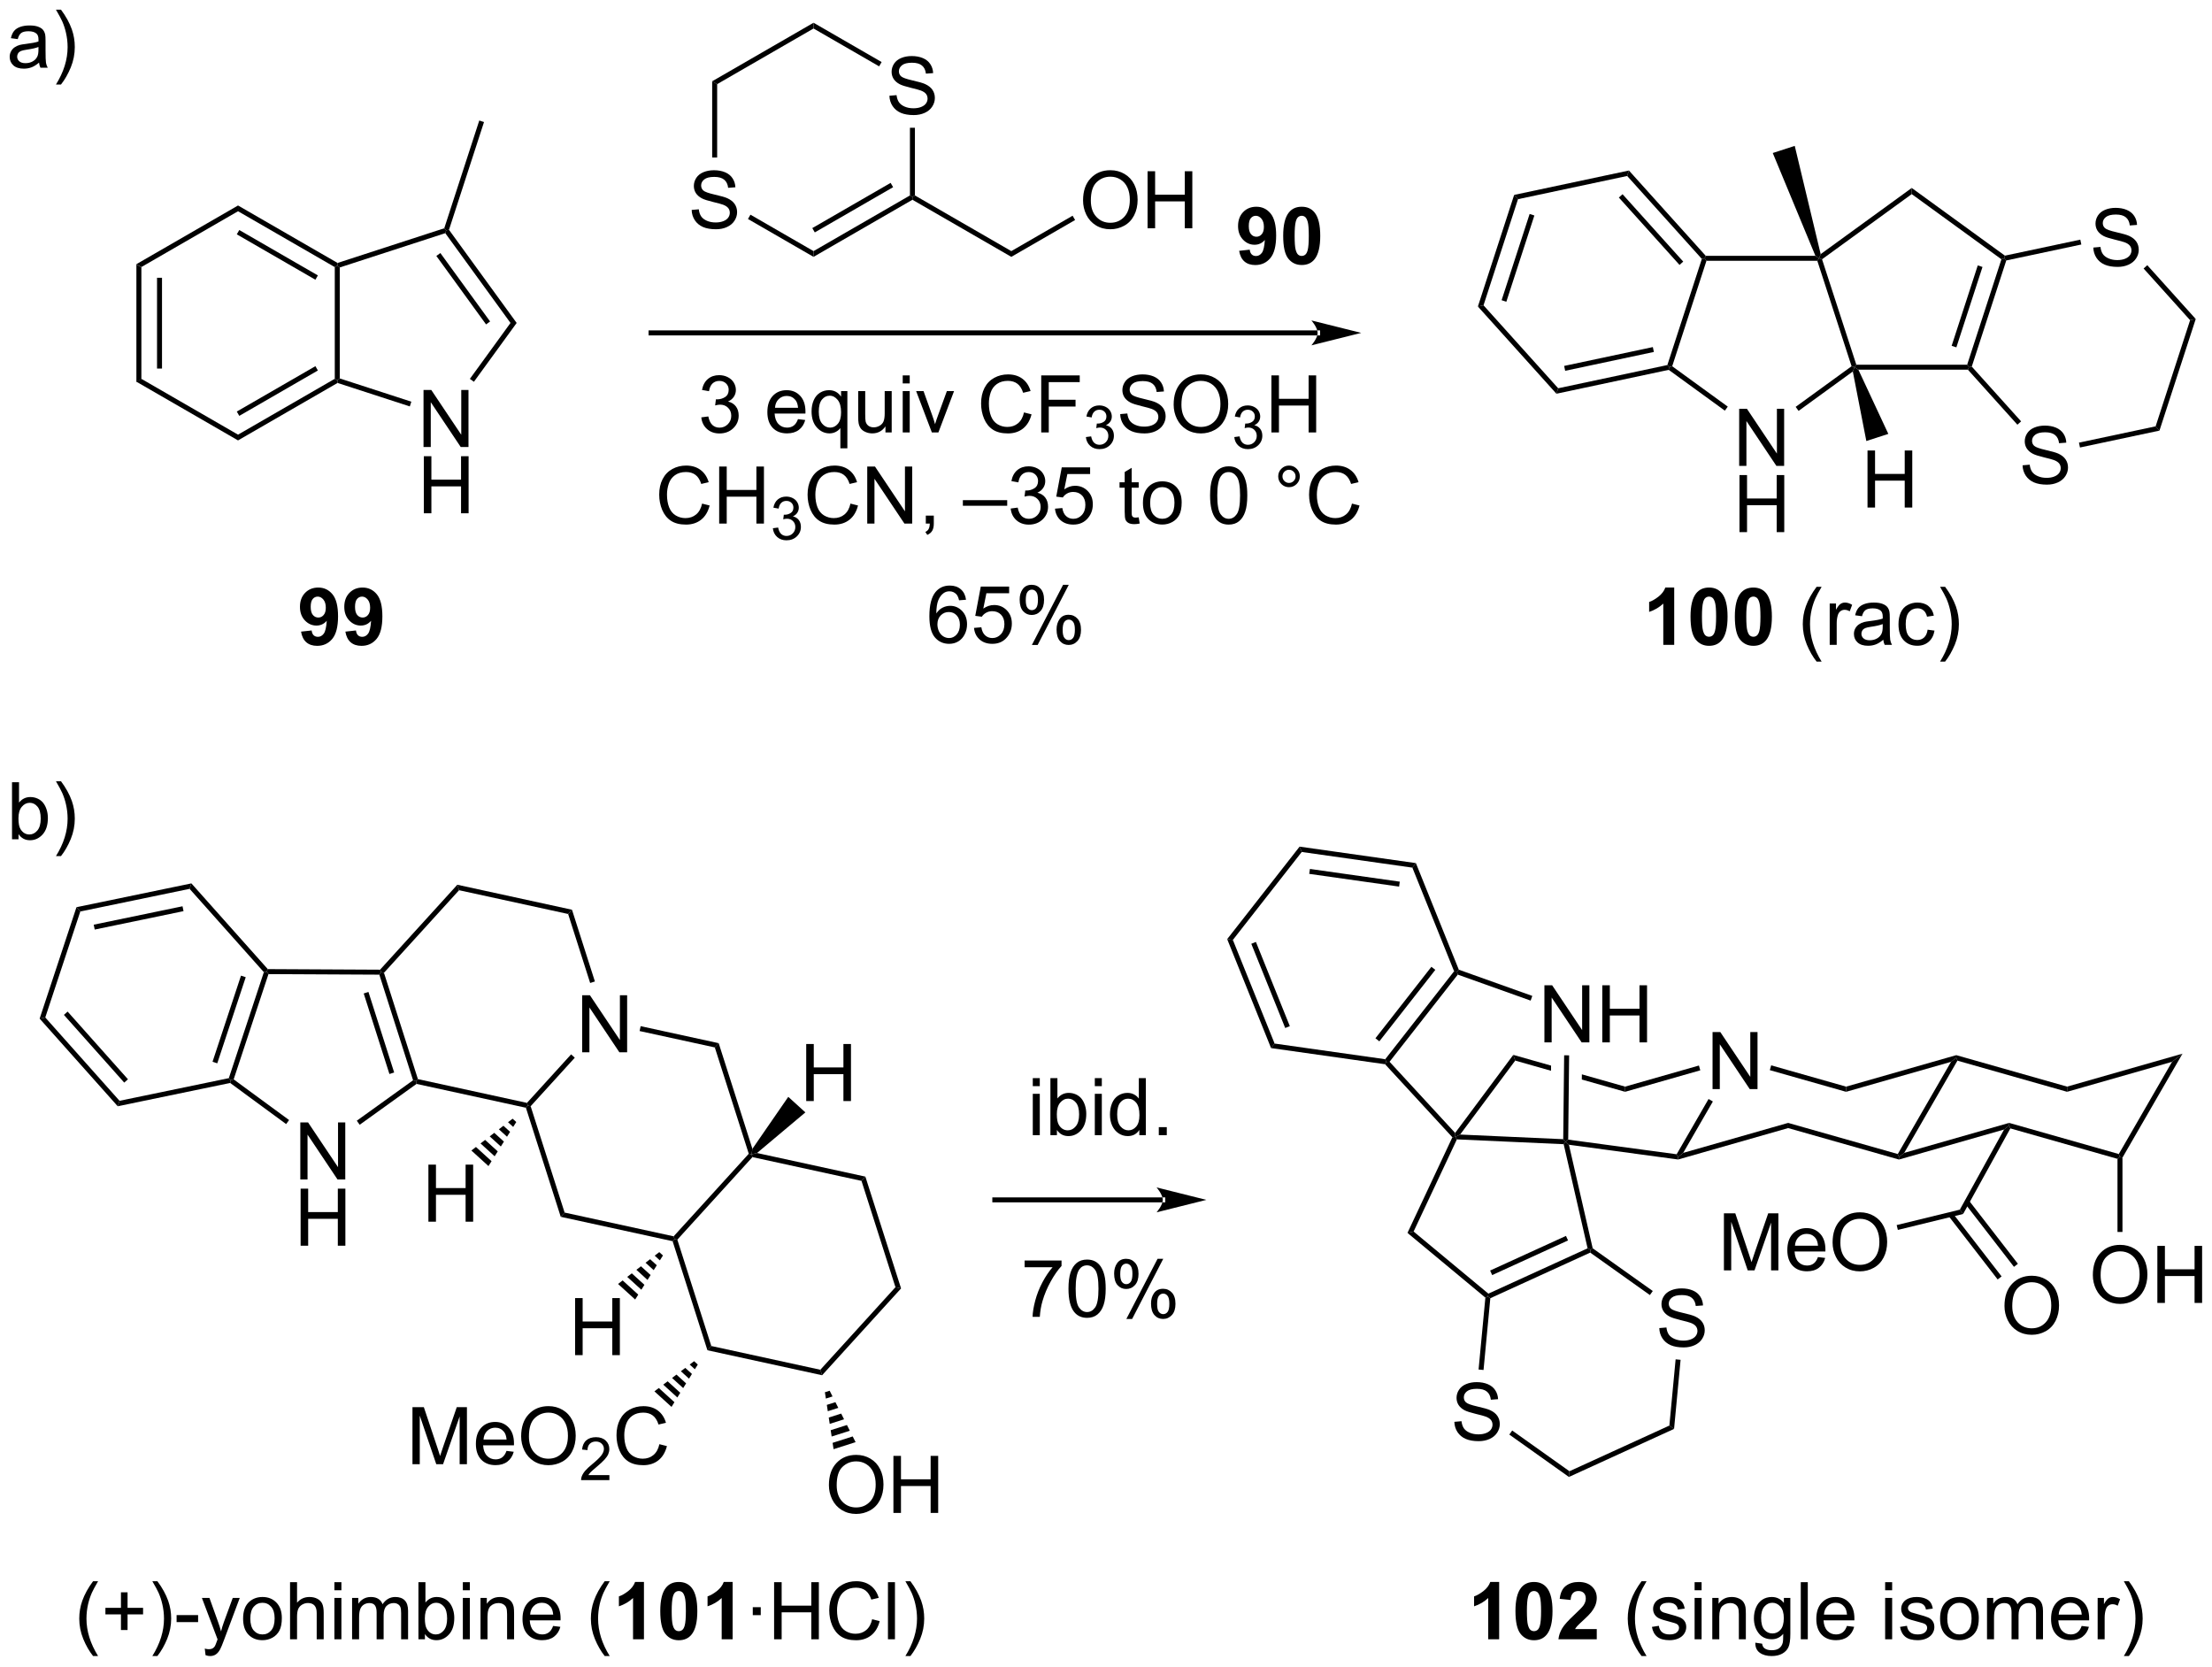 <?xml version="1.0" encoding="UTF-8"?>
<!DOCTYPE svg PUBLIC '-//W3C//DTD SVG 1.0//EN'
          'http://www.w3.org/TR/2001/REC-SVG-20010904/DTD/svg10.dtd'>
<svg stroke-dasharray="none" shape-rendering="auto" xmlns="http://www.w3.org/2000/svg" font-family="'Dialog'" text-rendering="auto" width="609" fill-opacity="1" color-interpolation="auto" color-rendering="auto" preserveAspectRatio="xMidYMid meet" font-size="12px" viewBox="0 0 609 459" fill="black" xmlns:xlink="http://www.w3.org/1999/xlink" stroke="black" image-rendering="auto" stroke-miterlimit="10" stroke-linecap="square" stroke-linejoin="miter" font-style="normal" stroke-width="1" height="459" stroke-dashoffset="0" font-weight="normal" stroke-opacity="1"
><!--Generated by the Batik Graphics2D SVG Generator--><defs id="genericDefs"
  /><g
  ><defs id="defs1"
    ><clipPath clipPathUnits="userSpaceOnUse" id="clipPath1"
      ><path d="M0.943 2.059 L229.292 2.059 L229.292 174.027 L0.943 174.027 L0.943 2.059 Z"
      /></clipPath
      ><clipPath clipPathUnits="userSpaceOnUse" id="clipPath2"
      ><path d="M-0.683 11.829 L-0.683 179.015 L221.317 179.015 L221.317 11.829 Z"
      /></clipPath
    ></defs
    ><g transform="scale(2.667,2.667) translate(-0.943,-2.059) matrix(1.029,0,0,1.029,1.646,-10.107)"
    ><path d="M13.5 49.848 L13 50.136 L13 38.348 L13.5 38.636 ZM15.57 48.797 L15.57 39.687 L15.07 39.687 L15.07 48.797 Z" stroke="none" clip-path="url(#clipPath2)"
    /></g
    ><g transform="matrix(2.743,0,0,2.743,1.874,-32.446)"
    ><path d="M13.5 38.636 L13 38.348 L23.209 32.453 L23.209 33.031 Z" stroke="none" clip-path="url(#clipPath2)"
    /></g
    ><g transform="matrix(2.743,0,0,2.743,1.874,-32.446)"
    ><path d="M23.209 33.031 L23.209 32.453 L33.197 38.22 L33.168 38.492 L32.918 38.636 ZM23.084 35.349 L30.973 39.904 L31.223 39.471 L23.334 34.916 Z" stroke="none" clip-path="url(#clipPath2)"
    /></g
    ><g transform="matrix(2.743,0,0,2.743,1.874,-32.446)"
    ><path d="M32.918 38.636 L33.168 38.492 L33.418 38.674 L33.418 49.811 L33.168 49.992 L32.918 49.848 Z" stroke="none" clip-path="url(#clipPath2)"
    /></g
    ><g transform="matrix(2.743,0,0,2.743,1.874,-32.446)"
    ><path d="M32.918 49.848 L33.168 49.992 L33.197 50.264 L23.209 56.031 L23.209 55.453 ZM30.973 48.581 L23.084 53.135 L23.334 53.569 L31.223 49.014 Z" stroke="none" clip-path="url(#clipPath2)"
    /></g
    ><g transform="matrix(2.743,0,0,2.743,1.874,-32.446)"
    ><path d="M23.209 55.453 L23.209 56.031 L13 50.136 L13.5 49.848 Z" stroke="none" clip-path="url(#clipPath2)"
    /></g
    ><g transform="matrix(2.743,0,0,2.743,1.874,-32.446)"
    ><path d="M41.826 56.696 L41.826 50.969 L42.605 50.969 L45.613 55.464 L45.613 50.969 L46.339 50.969 L46.339 56.696 L45.561 56.696 L42.553 52.196 L42.553 56.696 L41.826 56.696 Z" stroke="none" clip-path="url(#clipPath2)"
    /></g
    ><g transform="matrix(2.743,0,0,2.743,1.874,-32.446)"
    ><path d="M41.858 63.346 L41.858 57.619 L42.615 57.619 L42.615 59.971 L45.592 59.971 L45.592 57.619 L46.35 57.619 L46.35 63.346 L45.592 63.346 L45.592 60.645 L42.615 60.645 L42.615 63.346 L41.858 63.346 Z" stroke="none" clip-path="url(#clipPath2)"
    /></g
    ><g transform="matrix(2.743,0,0,2.743,1.874,-32.446)"
    ><path d="M33.418 38.674 L33.168 38.492 L33.197 38.22 L43.907 34.74 L44.105 34.938 L44.01 35.232 Z" stroke="none" clip-path="url(#clipPath2)"
    /></g
    ><g transform="matrix(2.743,0,0,2.743,1.874,-32.446)"
    ><path d="M44.01 35.232 L44.105 34.938 L44.383 34.895 L51.174 44.242 L50.556 44.242 ZM43.113 37.519 L48.104 44.389 L48.509 44.095 L43.517 37.225 Z" stroke="none" clip-path="url(#clipPath2)"
    /></g
    ><g transform="matrix(2.743,0,0,2.743,1.874,-32.446)"
    ><path d="M50.556 44.242 L51.174 44.242 L46.883 50.148 L46.479 49.854 Z" stroke="none" clip-path="url(#clipPath2)"
    /></g
    ><g transform="matrix(2.743,0,0,2.743,1.874,-32.446)"
    ><path d="M40.603 52.145 L40.449 52.621 L33.197 50.264 L33.168 49.992 L33.418 49.811 Z" stroke="none" clip-path="url(#clipPath2)"
    /></g
    ><g transform="matrix(2.743,0,0,2.743,1.874,-32.446)"
    ><path d="M44.383 34.895 L44.105 34.938 L43.907 34.74 L47.422 23.924 L47.897 24.079 Z" stroke="none" clip-path="url(#clipPath2)"
    /></g
    ><g transform="matrix(2.743,0,0,2.743,1.874,-32.446)"
    ><path d="M148.218 42.473 L147.653 42.593 L151.293 31.391 L151.679 31.82 ZM150.509 42.114 L153.322 33.458 L152.846 33.303 L150.034 41.96 Z" stroke="none" clip-path="url(#clipPath2)"
    /></g
    ><g transform="matrix(2.743,0,0,2.743,1.874,-32.446)"
    ><path d="M151.679 31.82 L151.293 31.391 L162.814 28.942 L162.636 29.491 Z" stroke="none" clip-path="url(#clipPath2)"
    /></g
    ><g transform="matrix(2.743,0,0,2.743,1.874,-32.446)"
    ><path d="M162.636 29.491 L162.814 28.942 L170.525 37.506 L170.413 37.756 L170.131 37.816 ZM161.801 31.655 L167.892 38.419 L168.263 38.085 L162.173 31.321 Z" stroke="none" clip-path="url(#clipPath2)"
    /></g
    ><g transform="matrix(2.743,0,0,2.743,1.874,-32.446)"
    ><path d="M170.131 37.816 L170.413 37.756 L170.595 38.006 L167.157 48.588 L166.863 48.683 L166.67 48.469 Z" stroke="none" clip-path="url(#clipPath2)"
    /></g
    ><g transform="matrix(2.743,0,0,2.743,1.874,-32.446)"
    ><path d="M166.67 48.469 L166.863 48.683 L166.806 48.951 L155.535 51.347 L155.713 50.798 ZM165.213 46.664 L156.31 48.556 L156.414 49.045 L165.317 47.153 Z" stroke="none" clip-path="url(#clipPath2)"
    /></g
    ><g transform="matrix(2.743,0,0,2.743,1.874,-32.446)"
    ><path d="M155.713 50.798 L155.535 51.347 L147.653 42.593 L148.218 42.473 Z" stroke="none" clip-path="url(#clipPath2)"
    /></g
    ><g transform="matrix(2.743,0,0,2.743,1.874,-32.446)"
    ><path d="M173.879 58.587 L173.879 52.86 L174.658 52.86 L177.666 57.355 L177.666 52.86 L178.392 52.86 L178.392 58.587 L177.613 58.587 L174.606 54.087 L174.606 58.587 L173.879 58.587 Z" stroke="none" clip-path="url(#clipPath2)"
    /></g
    ><g transform="matrix(2.743,0,0,2.743,1.874,-32.446)"
    ><path d="M173.91 65.237 L173.91 59.51 L174.668 59.51 L174.668 61.862 L177.645 61.862 L177.645 59.51 L178.403 59.51 L178.403 65.237 L177.645 65.237 L177.645 62.536 L174.668 62.536 L174.668 65.237 L173.91 65.237 Z" stroke="none" clip-path="url(#clipPath2)"
    /></g
    ><g transform="matrix(2.743,0,0,2.743,1.874,-32.446)"
    ><path d="M170.595 38.006 L170.413 37.756 L170.525 37.506 L181.53 37.506 L181.903 37.756 L181.722 38.006 Z" stroke="none" clip-path="url(#clipPath2)"
    /></g
    ><g transform="matrix(2.743,0,0,2.743,1.874,-32.446)"
    ><path d="M181.722 38.006 L181.903 37.756 L182.197 37.851 L185.636 48.433 L185.454 48.683 L185.16 48.588 Z" stroke="none" clip-path="url(#clipPath2)"
    /></g
    ><g transform="matrix(2.743,0,0,2.743,1.874,-32.446)"
    ><path d="M185.16 48.588 L185.454 48.683 L185.285 49.115 L179.842 53.07 L179.548 52.665 Z" stroke="none" clip-path="url(#clipPath2)"
    /></g
    ><g transform="matrix(2.743,0,0,2.743,1.874,-32.446)"
    ><path d="M172.735 52.641 L172.441 53.045 L166.806 48.951 L166.863 48.683 L167.157 48.588 Z" stroke="none" clip-path="url(#clipPath2)"
    /></g
    ><g transform="matrix(2.743,0,0,2.743,1.874,-32.446)"
    ><path d="M182.059 37.334 L181.903 37.756 L181.53 37.506 L177.25 27.186 L179.456 26.47 Z" stroke="none" clip-path="url(#clipPath2)"
    /></g
    ><g transform="matrix(2.743,0,0,2.743,1.874,-32.446)"
    ><path d="M185.844 48.933 L185.454 48.683 L185.636 48.433 L196.762 48.433 L196.944 48.683 L196.833 48.933 Z" stroke="none" clip-path="url(#clipPath2)"
    /></g
    ><g transform="matrix(2.743,0,0,2.743,1.874,-32.446)"
    ><path d="M197.226 48.623 L196.944 48.683 L196.762 48.433 L200.201 37.851 L200.495 37.756 L200.688 37.97 ZM195.679 46.692 L198.301 38.623 L197.826 38.468 L195.204 46.538 Z" stroke="none" clip-path="url(#clipPath2)"
    /></g
    ><g transform="matrix(2.743,0,0,2.743,1.874,-32.446)"
    ><path d="M200.552 37.488 L200.495 37.756 L200.201 37.851 L191.199 31.311 L191.199 30.693 Z" stroke="none" clip-path="url(#clipPath2)"
    /></g
    ><g transform="matrix(2.743,0,0,2.743,1.874,-32.446)"
    ><path d="M191.199 30.693 L191.199 31.311 L182.197 37.851 L181.903 37.756 L182.059 37.334 Z" stroke="none" clip-path="url(#clipPath2)"
    /></g
    ><g transform="matrix(2.743,0,0,2.743,1.874,-32.446)"
    ><path d="M202.324 58.531 L203.04 58.468 Q203.089 58.898 203.274 59.174 Q203.462 59.45 203.852 59.619 Q204.243 59.789 204.73 59.789 Q205.165 59.789 205.496 59.661 Q205.829 59.531 205.99 59.307 Q206.152 59.083 206.152 58.817 Q206.152 58.547 205.996 58.346 Q205.839 58.145 205.48 58.007 Q205.251 57.919 204.462 57.729 Q203.673 57.539 203.355 57.372 Q202.946 57.156 202.743 56.838 Q202.542 56.52 202.542 56.125 Q202.542 55.692 202.787 55.315 Q203.035 54.937 203.506 54.742 Q203.98 54.547 204.558 54.547 Q205.196 54.547 205.68 54.752 Q206.167 54.958 206.428 55.356 Q206.691 55.755 206.712 56.257 L205.985 56.312 Q205.925 55.77 205.587 55.494 Q205.251 55.216 204.589 55.216 Q203.902 55.216 203.587 55.468 Q203.274 55.718 203.274 56.075 Q203.274 56.382 203.496 56.583 Q203.714 56.781 204.639 56.992 Q205.563 57.2 205.907 57.356 Q206.407 57.586 206.644 57.94 Q206.884 58.294 206.884 58.755 Q206.884 59.211 206.621 59.617 Q206.36 60.02 205.868 60.247 Q205.379 60.471 204.767 60.471 Q203.988 60.471 203.462 60.244 Q202.938 60.015 202.639 59.562 Q202.339 59.106 202.324 58.531 Z" stroke="none" clip-path="url(#clipPath2)"
    /></g
    ><g transform="matrix(2.743,0,0,2.743,1.874,-32.446)"
    ><path d="M209.425 36.676 L210.141 36.613 Q210.191 37.043 210.375 37.319 Q210.563 37.595 210.954 37.764 Q211.344 37.933 211.831 37.933 Q212.266 37.933 212.597 37.806 Q212.93 37.676 213.092 37.452 Q213.253 37.228 213.253 36.962 Q213.253 36.691 213.097 36.491 Q212.941 36.29 212.581 36.152 Q212.352 36.064 211.563 35.873 Q210.774 35.683 210.456 35.517 Q210.047 35.301 209.844 34.983 Q209.644 34.665 209.644 34.269 Q209.644 33.837 209.888 33.459 Q210.136 33.082 210.607 32.886 Q211.081 32.691 211.659 32.691 Q212.297 32.691 212.782 32.897 Q213.269 33.103 213.529 33.501 Q213.792 33.9 213.813 34.402 L213.086 34.457 Q213.026 33.915 212.688 33.639 Q212.352 33.361 211.691 33.361 Q211.003 33.361 210.688 33.613 Q210.375 33.863 210.375 34.22 Q210.375 34.527 210.597 34.728 Q210.816 34.926 211.74 35.136 Q212.665 35.345 213.008 35.501 Q213.508 35.73 213.745 36.084 Q213.985 36.439 213.985 36.9 Q213.985 37.355 213.722 37.761 Q213.461 38.165 212.969 38.392 Q212.48 38.616 211.868 38.616 Q211.089 38.616 210.563 38.389 Q210.04 38.16 209.74 37.707 Q209.441 37.251 209.425 36.676 Z" stroke="none" clip-path="url(#clipPath2)"
    /></g
    ><g transform="matrix(2.743,0,0,2.743,1.874,-32.446)"
    ><path d="M196.833 48.933 L196.944 48.683 L197.226 48.623 L202.176 54.12 L201.804 54.455 Z" stroke="none" clip-path="url(#clipPath2)"
    /></g
    ><g transform="matrix(2.743,0,0,2.743,1.874,-32.446)"
    ><path d="M208.086 56.743 L207.982 56.254 L215.678 54.619 L216.064 55.048 Z" stroke="none" clip-path="url(#clipPath2)"
    /></g
    ><g transform="matrix(2.743,0,0,2.743,1.874,-32.446)"
    ><path d="M216.064 55.048 L215.678 54.619 L219.139 43.965 L219.704 43.845 Z" stroke="none" clip-path="url(#clipPath2)"
    /></g
    ><g transform="matrix(2.743,0,0,2.743,1.874,-32.446)"
    ><path d="M219.704 43.845 L219.139 43.965 L214.47 38.779 L214.841 38.445 Z" stroke="none" clip-path="url(#clipPath2)"
    /></g
    ><g transform="matrix(2.743,0,0,2.743,1.874,-32.446)"
    ><path d="M208.118 35.88 L208.221 36.369 L200.688 37.97 L200.495 37.756 L200.552 37.488 Z" stroke="none" clip-path="url(#clipPath2)"
    /></g
    ><g transform="matrix(2.743,0,0,2.743,1.874,-32.446)"
    ><path d="M186.76 62.77 L186.76 57.044 L187.517 57.044 L187.517 59.395 L190.494 59.395 L190.494 57.044 L191.252 57.044 L191.252 62.77 L190.494 62.77 L190.494 60.07 L187.517 60.07 L187.517 62.77 L186.76 62.77 Z" stroke="none" clip-path="url(#clipPath2)"
    /></g
    ><g transform="matrix(2.743,0,0,2.743,1.874,-32.446)"
    ><path d="M185.285 49.115 L185.454 48.683 L185.844 48.933 L188.849 55.377 L186.642 56.094 Z" stroke="none" clip-path="url(#clipPath2)"
    /></g
    ><g transform="matrix(2.743,0,0,2.743,1.874,-32.446)"
    ><path d="M68.74 32.899 L69.456 32.837 Q69.505 33.266 69.69 33.542 Q69.878 33.818 70.268 33.988 Q70.659 34.157 71.146 34.157 Q71.581 34.157 71.912 34.029 Q72.245 33.899 72.406 33.675 Q72.568 33.451 72.568 33.186 Q72.568 32.915 72.412 32.714 Q72.255 32.514 71.896 32.376 Q71.667 32.287 70.878 32.097 Q70.089 31.907 69.771 31.74 Q69.362 31.524 69.159 31.206 Q68.959 30.889 68.959 30.493 Q68.959 30.061 69.203 29.683 Q69.451 29.305 69.922 29.11 Q70.396 28.915 70.974 28.915 Q71.612 28.915 72.097 29.12 Q72.584 29.326 72.844 29.725 Q73.107 30.123 73.128 30.626 L72.401 30.68 Q72.341 30.139 72.003 29.863 Q71.667 29.584 71.005 29.584 Q70.318 29.584 70.003 29.837 Q69.69 30.087 69.69 30.443 Q69.69 30.751 69.912 30.951 Q70.13 31.149 71.055 31.36 Q71.979 31.568 72.323 31.725 Q72.823 31.954 73.06 32.308 Q73.3 32.662 73.3 33.123 Q73.3 33.579 73.037 33.985 Q72.776 34.389 72.284 34.615 Q71.794 34.839 71.183 34.839 Q70.404 34.839 69.878 34.613 Q69.354 34.383 69.055 33.93 Q68.755 33.475 68.74 32.899 Z" stroke="none" clip-path="url(#clipPath2)"
    /></g
    ><g transform="matrix(2.743,0,0,2.743,1.874,-32.446)"
    ><path d="M88.589 21.439 L89.305 21.377 Q89.355 21.806 89.54 22.082 Q89.727 22.358 90.118 22.528 Q90.508 22.697 90.995 22.697 Q91.43 22.697 91.761 22.569 Q92.094 22.439 92.256 22.215 Q92.417 21.991 92.417 21.726 Q92.417 21.455 92.261 21.254 Q92.105 21.054 91.745 20.916 Q91.516 20.827 90.727 20.637 Q89.938 20.447 89.62 20.28 Q89.212 20.064 89.008 19.746 Q88.808 19.429 88.808 19.033 Q88.808 18.601 89.053 18.223 Q89.3 17.845 89.772 17.65 Q90.245 17.455 90.823 17.455 Q91.462 17.455 91.946 17.66 Q92.433 17.866 92.693 18.265 Q92.956 18.663 92.977 19.166 L92.251 19.22 Q92.191 18.679 91.852 18.403 Q91.516 18.124 90.855 18.124 Q90.167 18.124 89.852 18.377 Q89.54 18.627 89.54 18.983 Q89.54 19.291 89.761 19.491 Q89.98 19.689 90.904 19.9 Q91.829 20.108 92.172 20.265 Q92.672 20.494 92.909 20.848 Q93.149 21.202 93.149 21.663 Q93.149 22.119 92.886 22.525 Q92.626 22.929 92.133 23.155 Q91.644 23.379 91.032 23.379 Q90.253 23.379 89.727 23.153 Q89.204 22.923 88.904 22.47 Q88.605 22.015 88.589 21.439 Z" stroke="none" clip-path="url(#clipPath2)"
    /></g
    ><g transform="matrix(2.743,0,0,2.743,1.874,-32.446)"
    ><path d="M80.973 14.111 L80.973 14.689 L71.298 20.274 L70.798 19.986 Z" stroke="none" clip-path="url(#clipPath2)"
    /></g
    ><g transform="matrix(2.743,0,0,2.743,1.874,-32.446)"
    ><path d="M70.798 19.986 L71.298 20.274 L71.298 27.634 L70.798 27.634 Z" stroke="none" clip-path="url(#clipPath2)"
    /></g
    ><g transform="matrix(2.743,0,0,2.743,1.874,-32.446)"
    ><path d="M74.391 33.809 L74.641 33.376 L80.973 37.032 L80.973 37.609 Z" stroke="none" clip-path="url(#clipPath2)"
    /></g
    ><g transform="matrix(2.743,0,0,2.743,1.874,-32.446)"
    ><path d="M80.973 37.609 L80.973 37.032 L90.648 31.446 L90.898 31.59 L90.898 31.879 ZM81.098 35.155 L88.96 30.616 L88.71 30.183 L80.848 34.722 Z" stroke="none" clip-path="url(#clipPath2)"
    /></g
    ><g transform="matrix(2.743,0,0,2.743,1.874,-32.446)"
    ><path d="M91.148 31.446 L90.898 31.59 L90.648 31.446 L90.648 24.655 L91.148 24.655 Z" stroke="none" clip-path="url(#clipPath2)"
    /></g
    ><g transform="matrix(2.743,0,0,2.743,1.874,-32.446)"
    ><path d="M87.806 18.056 L87.556 18.489 L80.973 14.689 L80.973 14.111 Z" stroke="none" clip-path="url(#clipPath2)"
    /></g
    ><g transform="matrix(2.743,0,0,2.743,1.874,-32.446)"
    ><path d="M90.898 31.879 L90.898 31.59 L91.148 31.446 L100.823 37.032 L100.823 37.609 Z" stroke="none" clip-path="url(#clipPath2)"
    /></g
    ><g transform="matrix(2.743,0,0,2.743,1.874,-32.446)"
    ><path d="M108.024 31.951 Q108.024 30.524 108.79 29.72 Q109.555 28.912 110.766 28.912 Q111.558 28.912 112.193 29.292 Q112.831 29.67 113.165 30.347 Q113.501 31.024 113.501 31.884 Q113.501 32.756 113.149 33.443 Q112.797 34.131 112.151 34.485 Q111.508 34.839 110.761 34.839 Q109.954 34.839 109.316 34.449 Q108.68 34.055 108.352 33.381 Q108.024 32.704 108.024 31.951 ZM108.805 31.962 Q108.805 32.998 109.36 33.594 Q109.917 34.188 110.758 34.188 Q111.612 34.188 112.165 33.587 Q112.719 32.985 112.719 31.881 Q112.719 31.18 112.482 30.66 Q112.245 30.139 111.79 29.852 Q111.336 29.563 110.769 29.563 Q109.964 29.563 109.383 30.118 Q108.805 30.67 108.805 31.962 ZM114.499 34.74 L114.499 29.014 L115.257 29.014 L115.257 31.365 L118.234 31.365 L118.234 29.014 L118.991 29.014 L118.991 34.74 L118.234 34.74 L118.234 32.04 L115.257 32.04 L115.257 34.74 L114.499 34.74 Z" stroke="none" clip-path="url(#clipPath2)"
    /></g
    ><g transform="matrix(2.743,0,0,2.743,1.874,-32.446)"
    ><path d="M100.823 37.609 L100.823 37.032 L106.975 33.479 L107.225 33.912 Z" stroke="none" clip-path="url(#clipPath2)"
    /></g
    ><g transform="matrix(2.743,0,0,2.743,1.874,-32.446)"
    ><path d="M29.459 130.208 L29.459 124.482 L30.237 124.482 L33.245 128.976 L33.245 124.482 L33.972 124.482 L33.972 130.208 L33.193 130.208 L30.185 125.708 L30.185 130.208 L29.459 130.208 Z" stroke="none" clip-path="url(#clipPath2)"
    /></g
    ><g transform="matrix(2.743,0,0,2.743,1.874,-32.446)"
    ><path d="M29.49 136.858 L29.49 131.132 L30.248 131.132 L30.248 133.483 L33.224 133.483 L33.224 131.132 L33.982 131.132 L33.982 136.858 L33.224 136.858 L33.224 134.158 L30.248 134.158 L30.248 136.858 L29.49 136.858 Z" stroke="none" clip-path="url(#clipPath2)"
    /></g
    ><g transform="matrix(2.743,0,0,2.743,1.874,-32.446)"
    ><path d="M42.316 134.448 L42.316 128.721 L43.074 128.721 L43.074 131.073 L46.05 131.073 L46.05 128.721 L46.808 128.721 L46.808 134.448 L46.05 134.448 L46.05 131.748 L43.074 131.748 L43.074 134.448 L42.316 134.448 Z" stroke="none" clip-path="url(#clipPath2)"
    /></g
    ><g transform="matrix(2.743,0,0,2.743,1.874,-32.446)"
    ><path d="M57.75 117.447 L57.75 111.721 L58.529 111.721 L61.537 116.215 L61.537 111.721 L62.263 111.721 L62.263 117.447 L61.485 117.447 L58.477 112.947 L58.477 117.447 L57.75 117.447 Z" stroke="none" clip-path="url(#clipPath2)"
    /></g
    ><g transform="matrix(2.743,0,0,2.743,1.874,-32.446)"
    ><path d="M80.237 122.34 L80.237 116.614 L80.995 116.614 L80.995 118.965 L83.972 118.965 L83.972 116.614 L84.729 116.614 L84.729 122.34 L83.972 122.34 L83.972 119.64 L80.995 119.64 L80.995 122.34 L80.237 122.34 Z" stroke="none" clip-path="url(#clipPath2)"
    /></g
    ><g transform="matrix(2.743,0,0,2.743,1.874,-32.446)"
    ><path d="M82.515 160.892 Q82.515 159.465 83.281 158.66 Q84.046 157.853 85.257 157.853 Q86.049 157.853 86.684 158.233 Q87.322 158.611 87.656 159.288 Q87.992 159.965 87.992 160.824 Q87.992 161.697 87.64 162.384 Q87.289 163.072 86.643 163.426 Q85.999 163.78 85.252 163.78 Q84.445 163.78 83.807 163.389 Q83.171 162.996 82.843 162.322 Q82.515 161.645 82.515 160.892 ZM83.296 160.903 Q83.296 161.939 83.851 162.535 Q84.408 163.129 85.249 163.129 Q86.104 163.129 86.656 162.528 Q87.21 161.926 87.21 160.822 Q87.21 160.121 86.973 159.601 Q86.737 159.08 86.281 158.793 Q85.828 158.504 85.26 158.504 Q84.455 158.504 83.874 159.059 Q83.296 159.611 83.296 160.903 ZM88.99 163.681 L88.99 157.955 L89.748 157.955 L89.748 160.306 L92.725 160.306 L92.725 157.955 L93.483 157.955 L93.483 163.681 L92.725 163.681 L92.725 160.981 L89.748 160.981 L89.748 163.681 L88.99 163.681 Z" stroke="none" clip-path="url(#clipPath2)"
    /></g
    ><g transform="matrix(2.743,0,0,2.743,1.874,-32.446)"
    ><path d="M40.717 158.788 L40.717 153.062 L41.858 153.062 L43.215 157.116 Q43.402 157.681 43.488 157.963 Q43.584 157.65 43.793 157.046 L45.163 153.062 L46.183 153.062 L46.183 158.788 L45.452 158.788 L45.452 153.994 L43.788 158.788 L43.105 158.788 L41.449 153.913 L41.449 158.788 L40.717 158.788 ZM50.155 157.452 L50.881 157.541 Q50.709 158.179 50.243 158.53 Q49.78 158.882 49.058 158.882 Q48.147 158.882 47.613 158.322 Q47.082 157.76 47.082 156.749 Q47.082 155.702 47.621 155.124 Q48.16 154.546 49.019 154.546 Q49.85 154.546 50.376 155.114 Q50.905 155.679 50.905 156.705 Q50.905 156.768 50.902 156.893 L47.808 156.893 Q47.847 157.577 48.194 157.942 Q48.543 158.304 49.061 158.304 Q49.449 158.304 49.722 158.101 Q49.996 157.898 50.155 157.452 ZM47.847 156.314 L50.163 156.314 Q50.116 155.791 49.897 155.53 Q49.561 155.124 49.027 155.124 Q48.543 155.124 48.212 155.45 Q47.881 155.773 47.847 156.314 ZM51.625 155.999 Q51.625 154.572 52.39 153.768 Q53.156 152.96 54.367 152.96 Q55.159 152.96 55.794 153.34 Q56.432 153.718 56.765 154.395 Q57.101 155.072 57.101 155.931 Q57.101 156.804 56.75 157.491 Q56.398 158.179 55.752 158.533 Q55.109 158.887 54.362 158.887 Q53.554 158.887 52.916 158.497 Q52.281 158.103 51.953 157.429 Q51.625 156.752 51.625 155.999 ZM52.406 156.01 Q52.406 157.046 52.961 157.643 Q53.518 158.236 54.359 158.236 Q55.213 158.236 55.765 157.635 Q56.32 157.033 56.32 155.929 Q56.32 155.228 56.083 154.708 Q55.846 154.187 55.39 153.9 Q54.937 153.611 54.37 153.611 Q53.565 153.611 52.984 154.166 Q52.406 154.718 52.406 156.01 Z" stroke="none" clip-path="url(#clipPath2)"
    /></g
    ><g transform="matrix(2.743,0,0,2.743,1.874,-32.446)"
    ><path d="M60.481 159.881 L60.481 160.388 L57.641 160.388 Q57.635 160.197 57.703 160.021 Q57.811 159.732 58.049 159.451 Q58.289 159.17 58.741 158.8 Q59.44 158.226 59.686 157.89 Q59.932 157.554 59.932 157.256 Q59.932 156.943 59.707 156.728 Q59.485 156.511 59.123 156.511 Q58.743 156.511 58.514 156.74 Q58.286 156.968 58.284 157.373 L57.741 157.318 Q57.797 156.711 58.161 156.394 Q58.524 156.076 59.135 156.076 Q59.754 156.076 60.114 156.42 Q60.475 156.761 60.475 157.267 Q60.475 157.525 60.37 157.775 Q60.264 158.023 60.018 158.298 Q59.774 158.574 59.206 159.054 Q58.731 159.453 58.596 159.595 Q58.461 159.738 58.373 159.881 L60.481 159.881 Z" stroke="none" clip-path="url(#clipPath2)"
    /></g
    ><g transform="matrix(2.743,0,0,2.743,1.874,-32.446)"
    ><path d="M65.499 156.78 L66.257 156.971 Q66.02 157.905 65.4 158.398 Q64.781 158.887 63.887 158.887 Q62.96 158.887 62.38 158.51 Q61.801 158.132 61.497 157.418 Q61.195 156.702 61.195 155.882 Q61.195 154.986 61.536 154.322 Q61.88 153.655 62.51 153.309 Q63.14 152.963 63.898 152.963 Q64.757 152.963 65.343 153.4 Q65.929 153.838 66.161 154.632 L65.413 154.806 Q65.216 154.181 64.835 153.898 Q64.458 153.611 63.882 153.611 Q63.223 153.611 62.778 153.929 Q62.335 154.244 62.156 154.778 Q61.976 155.312 61.976 155.877 Q61.976 156.609 62.19 157.153 Q62.403 157.697 62.851 157.968 Q63.301 158.236 63.825 158.236 Q64.46 158.236 64.9 157.869 Q65.343 157.502 65.499 156.78 Z" stroke="none" clip-path="url(#clipPath2)"
    /></g
    ><g transform="matrix(2.743,0,0,2.743,1.874,-32.446)"
    ><path d="M57.039 147.841 L57.039 142.115 L57.797 142.115 L57.797 144.466 L60.774 144.466 L60.774 142.115 L61.532 142.115 L61.532 147.841 L60.774 147.841 L60.774 145.141 L57.797 145.141 L57.797 147.841 L57.039 147.841 Z" stroke="none" clip-path="url(#clipPath2)"
    /></g
    ><g transform="matrix(2.743,0,0,2.743,1.874,-32.446)"
    ><path d="M35.42 124.719 L35.128 124.313 L40.776 120.254 L41.069 120.351 L41.124 120.619 Z" stroke="none" clip-path="url(#clipPath2)"
    /></g
    ><g transform="matrix(2.743,0,0,2.743,1.874,-32.446)"
    ><path d="M41.124 120.619 L41.069 120.351 L41.263 120.138 L52.209 122.523 L52.297 122.798 L52.102 123.011 Z" stroke="none" clip-path="url(#clipPath2)"
    /></g
    ><g transform="matrix(2.743,0,0,2.743,1.874,-32.446)"
    ><path d="M51.136 124.445 L50.826 124.936 L50.306 124.464 L50.766 124.109 ZM50.516 125.428 L50.206 125.919 L49.387 125.174 L49.847 124.819 ZM49.896 126.41 L49.586 126.901 L48.468 125.884 L48.927 125.529 ZM49.276 127.392 L48.965 127.883 L47.548 126.594 L48.008 126.239 ZM48.655 128.374 L48.345 128.865 L46.629 127.304 L47.089 126.949 Z" stroke="none" clip-path="url(#clipPath2)"
    /></g
    ><g transform="matrix(2.743,0,0,2.743,1.874,-32.446)"
    ><path d="M52.579 122.859 L52.297 122.798 L52.209 122.523 L56.639 117.653 L57.009 117.989 Z" stroke="none" clip-path="url(#clipPath2)"
    /></g
    ><g transform="matrix(2.743,0,0,2.743,1.874,-32.446)"
    ><path d="M59.027 110.337 L58.551 110.489 L56.34 103.564 L56.728 103.137 Z" stroke="none" clip-path="url(#clipPath2)"
    /></g
    ><g transform="matrix(2.743,0,0,2.743,1.874,-32.446)"
    ><path d="M56.728 103.137 L56.34 103.564 L45.394 101.179 L45.218 100.629 Z" stroke="none" clip-path="url(#clipPath2)"
    /></g
    ><g transform="matrix(2.743,0,0,2.743,1.874,-32.446)"
    ><path d="M45.218 100.629 L45.394 101.179 L37.856 109.466 L37.574 109.404 L37.464 109.154 Z" stroke="none" clip-path="url(#clipPath2)"
    /></g
    ><g transform="matrix(2.743,0,0,2.743,1.874,-32.446)"
    ><path d="M41.263 120.138 L41.069 120.351 L40.776 120.254 L37.391 109.653 L37.574 109.404 L37.856 109.466 ZM38.88 119.473 L36.298 111.389 L35.822 111.541 L38.403 119.625 Z" stroke="none" clip-path="url(#clipPath2)"
    /></g
    ><g transform="matrix(2.743,0,0,2.743,1.874,-32.446)"
    ><path d="M37.464 109.154 L37.574 109.404 L37.391 109.653 L26.263 109.597 L26.082 109.346 L26.195 109.096 Z" stroke="none" clip-path="url(#clipPath2)"
    /></g
    ><g transform="matrix(2.743,0,0,2.743,1.874,-32.446)"
    ><path d="M26.195 109.096 L26.082 109.346 L25.8 109.404 L18.346 101.041 L18.527 100.493 Z" stroke="none" clip-path="url(#clipPath2)"
    /></g
    ><g transform="matrix(2.743,0,0,2.743,1.874,-32.446)"
    ><path d="M18.527 100.493 L18.346 101.041 L7.377 103.314 L6.992 102.883 ZM17.636 102.79 L8.723 104.637 L8.824 105.127 L17.738 103.279 Z" stroke="none" clip-path="url(#clipPath2)"
    /></g
    ><g transform="matrix(2.743,0,0,2.743,1.874,-32.446)"
    ><path d="M6.992 102.883 L7.377 103.314 L3.861 113.951 L3.295 114.068 Z" stroke="none" clip-path="url(#clipPath2)"
    /></g
    ><g transform="matrix(2.743,0,0,2.743,1.874,-32.446)"
    ><path d="M3.295 114.068 L3.861 113.951 L11.314 122.314 L11.133 122.862 ZM5.73 113.691 L11.786 120.487 L12.16 120.154 L6.103 113.359 Z" stroke="none" clip-path="url(#clipPath2)"
    /></g
    ><g transform="matrix(2.743,0,0,2.743,1.874,-32.446)"
    ><path d="M11.133 122.862 L11.314 122.314 L22.284 120.041 L22.476 120.256 L22.417 120.524 Z" stroke="none" clip-path="url(#clipPath2)"
    /></g
    ><g transform="matrix(2.743,0,0,2.743,1.874,-32.446)"
    ><path d="M25.8 109.404 L26.082 109.346 L26.263 109.597 L22.77 120.162 L22.476 120.256 L22.284 120.041 ZM23.506 109.752 L20.649 118.395 L21.124 118.552 L23.981 109.909 Z" stroke="none" clip-path="url(#clipPath2)"
    /></g
    ><g transform="matrix(2.743,0,0,2.743,1.874,-32.446)"
    ><path d="M28.332 124.247 L28.036 124.65 L22.417 120.524 L22.476 120.256 L22.77 120.162 Z" stroke="none" clip-path="url(#clipPath2)"
    /></g
    ><g transform="matrix(2.743,0,0,2.743,1.874,-32.446)"
    ><path d="M63.513 115.312 L63.619 114.823 L71.452 116.53 L71.063 116.957 Z" stroke="none" clip-path="url(#clipPath2)"
    /></g
    ><g transform="matrix(2.743,0,0,2.743,1.874,-32.446)"
    ><path d="M71.063 116.957 L71.452 116.53 L74.837 127.132 L74.753 127.691 L74.471 127.629 Z" stroke="none" clip-path="url(#clipPath2)"
    /></g
    ><g transform="matrix(2.743,0,0,2.743,1.874,-32.446)"
    ><path d="M75.3 127.554 L74.753 127.691 L74.837 127.132 L78.437 121.917 L80.153 123.478 Z" stroke="none" clip-path="url(#clipPath2)"
    /></g
    ><g transform="matrix(2.743,0,0,2.743,1.874,-32.446)"
    ><path d="M74.84 127.966 L74.753 127.691 L75.3 127.554 L86.175 129.923 L85.786 130.351 Z" stroke="none" clip-path="url(#clipPath2)"
    /></g
    ><g transform="matrix(2.743,0,0,2.743,1.874,-32.446)"
    ><path d="M85.786 130.351 L86.175 129.923 L89.758 141.145 L89.194 141.022 Z" stroke="none" clip-path="url(#clipPath2)"
    /></g
    ><g transform="matrix(2.743,0,0,2.743,1.874,-32.446)"
    ><path d="M89.194 141.022 L89.758 141.145 L81.831 149.859 L81.655 149.309 Z" stroke="none" clip-path="url(#clipPath2)"
    /></g
    ><g transform="matrix(2.743,0,0,2.743,1.874,-32.446)"
    ><path d="M82.59 151.413 L82.879 151.987 L82.21 152.201 L82.113 151.566 ZM83.168 152.56 L83.457 153.134 L82.403 153.47 L82.306 152.835 ZM83.747 153.707 L84.036 154.281 L82.596 154.74 L82.5 154.105 ZM84.325 154.854 L84.614 155.428 L82.79 156.01 L82.693 155.375 ZM84.903 156.001 L85.193 156.575 L82.983 157.28 L82.886 156.645 Z" stroke="none" clip-path="url(#clipPath2)"
    /></g
    ><g transform="matrix(2.743,0,0,2.743,1.874,-32.446)"
    ><path d="M81.655 149.309 L81.831 149.859 L70.321 147.351 L70.71 146.924 Z" stroke="none" clip-path="url(#clipPath2)"
    /></g
    ><g transform="matrix(2.743,0,0,2.743,1.874,-32.446)"
    ><path d="M69.354 148.786 L69.061 149.258 L68.542 148.785 L68.984 148.449 ZM68.768 149.73 L68.475 150.203 L67.657 149.458 L68.099 149.122 ZM68.182 150.675 L67.889 151.148 L66.771 150.131 L67.214 149.794 ZM67.596 151.62 L67.303 152.092 L65.886 150.803 L66.329 150.467 ZM67.01 152.565 L66.717 153.037 L65.001 151.476 L65.443 151.14 Z" stroke="none" clip-path="url(#clipPath2)"
    /></g
    ><g transform="matrix(2.743,0,0,2.743,1.874,-32.446)"
    ><path d="M70.71 146.924 L70.321 147.351 L66.826 136.405 L67.02 136.191 L67.302 136.252 Z" stroke="none" clip-path="url(#clipPath2)"
    /></g
    ><g transform="matrix(2.743,0,0,2.743,1.874,-32.446)"
    ><path d="M65.859 137.839 L65.549 138.33 L65.03 137.857 L65.489 137.502 ZM65.239 138.821 L64.929 139.312 L64.11 138.567 L64.57 138.212 ZM64.619 139.803 L64.309 140.294 L63.191 139.277 L63.651 138.922 ZM63.999 140.785 L63.689 141.276 L62.272 139.988 L62.731 139.632 ZM63.379 141.768 L63.068 142.259 L61.352 140.698 L61.812 140.343 Z" stroke="none" clip-path="url(#clipPath2)"
    /></g
    ><g transform="matrix(2.743,0,0,2.743,1.874,-32.446)"
    ><path d="M74.471 127.629 L74.753 127.691 L74.84 127.966 L67.302 136.252 L67.02 136.191 L66.932 135.916 Z" stroke="none" clip-path="url(#clipPath2)"
    /></g
    ><g transform="matrix(2.743,0,0,2.743,1.874,-32.446)"
    ><path d="M66.932 135.916 L67.02 136.191 L66.826 136.405 L55.598 133.958 L55.986 133.531 Z" stroke="none" clip-path="url(#clipPath2)"
    /></g
    ><g transform="matrix(2.743,0,0,2.743,1.874,-32.446)"
    ><path d="M52.102 123.011 L52.297 122.798 L52.579 122.859 L55.986 133.531 L55.598 133.958 Z" stroke="none" clip-path="url(#clipPath2)"
    /></g
    ><g transform="matrix(2.743,0,0,2.743,1.874,-32.446)"
    ><path d="M195.143 118.402 L195.668 117.992 L195.787 118.286 L190.444 127.541 L189.918 127.951 L189.799 127.657 Z" stroke="none" clip-path="url(#clipPath2)"
    /></g
    ><g transform="matrix(2.743,0,0,2.743,1.874,-32.446)"
    ><path d="M189.919 128.211 L189.918 127.951 L190.444 127.541 L200.976 124.531 L200.976 124.791 L200.466 125.197 Z" stroke="none" clip-path="url(#clipPath2)"
    /></g
    ><g transform="matrix(2.743,0,0,2.743,1.874,-32.446)"
    ><path d="M201.099 125.086 L200.976 124.791 L200.976 124.531 L211.981 127.657 L212.1 127.951 L211.85 128.14 Z" stroke="none" clip-path="url(#clipPath2)"
    /></g
    ><g transform="matrix(2.743,0,0,2.743,1.874,-32.446)"
    ><path d="M212.35 128.018 L212.1 127.951 L211.981 127.657 L217.326 118.402 L218.377 117.582 Z" stroke="none" clip-path="url(#clipPath2)"
    /></g
    ><g transform="matrix(2.743,0,0,2.743,1.874,-32.446)"
    ><path d="M218.377 117.582 L217.326 118.402 L206.793 121.411 L206.793 120.891 Z" stroke="none" clip-path="url(#clipPath2)"
    /></g
    ><g transform="matrix(2.743,0,0,2.743,1.874,-32.446)"
    ><path d="M206.793 120.891 L206.793 121.411 L195.787 118.286 L195.668 117.992 L195.668 117.732 Z" stroke="none" clip-path="url(#clipPath2)"
    /></g
    ><g transform="matrix(2.743,0,0,2.743,1.874,-32.446)"
    ><path d="M171.207 121.142 L171.207 115.415 L171.986 115.415 L174.994 119.91 L174.994 115.415 L175.72 115.415 L175.72 121.142 L174.941 121.142 L171.934 116.642 L171.934 121.142 L171.207 121.142 Z" stroke="none" clip-path="url(#clipPath2)"
    /></g
    ><g transform="matrix(2.743,0,0,2.743,1.874,-32.446)"
    ><path d="M195.668 117.732 L195.668 117.992 L195.143 118.402 L184.611 121.412 L184.611 120.892 Z" stroke="none" clip-path="url(#clipPath2)"
    /></g
    ><g transform="matrix(2.743,0,0,2.743,1.874,-32.446)"
    ><path d="M184.611 120.892 L184.611 121.412 L176.954 119.237 L177.091 118.756 Z" stroke="none" clip-path="url(#clipPath2)"
    /></g
    ><g transform="matrix(2.743,0,0,2.743,1.874,-32.446)"
    ><path d="M170.806 122.133 L171.239 122.383 L168.261 127.541 L167.735 127.951 L167.602 127.681 Z" stroke="none" clip-path="url(#clipPath2)"
    /></g
    ><g transform="matrix(2.743,0,0,2.743,1.874,-32.446)"
    ><path d="M167.754 128.206 L167.735 127.951 L168.261 127.541 L178.793 124.532 L178.794 125.052 Z" stroke="none" clip-path="url(#clipPath2)"
    /></g
    ><g transform="matrix(2.743,0,0,2.743,1.874,-32.446)"
    ><path d="M178.794 125.052 L178.793 124.532 L189.799 127.657 L189.918 127.951 L189.919 128.211 Z" stroke="none" clip-path="url(#clipPath2)"
    /></g
    ><g transform="matrix(2.743,0,0,2.743,1.874,-32.446)"
    ><path d="M169.839 118.774 L169.976 119.255 L162.428 121.411 L162.428 120.891 Z" stroke="none" clip-path="url(#clipPath2)"
    /></g
    ><g transform="matrix(2.743,0,0,2.743,1.874,-32.446)"
    ><path d="M151.206 117.704 L151.401 118.279 L154.994 119.3 L154.994 119.3 L154.999 118.782 L154.999 118.782 L151.206 117.704 ZM158.09 119.659 L158.084 120.178 L158.084 120.178 L162.428 121.411 L162.428 120.891 L158.09 119.659 Z" stroke="none" clip-path="url(#clipPath2)"
    /></g
    ><g transform="matrix(2.743,0,0,2.743,1.874,-32.446)"
    ><path d="M151.206 117.704 L151.401 118.279 L145.872 125.701 L145.39 125.929 L145.37 125.538 Z" stroke="none" clip-path="url(#clipPath2)"
    /></g
    ><g transform="matrix(2.743,0,0,2.743,1.874,-32.446)"
    ><path d="M145.546 126.186 L145.39 125.929 L145.872 125.701 L156.218 126.167 L156.465 126.429 L156.264 126.67 Z" stroke="none" clip-path="url(#clipPath2)"
    /></g
    ><g transform="matrix(2.743,0,0,2.743,1.874,-32.446)"
    ><path d="M156.79 126.725 L156.465 126.429 L156.718 126.211 L167.602 127.681 L167.735 127.951 L167.754 128.206 Z" stroke="none" clip-path="url(#clipPath2)"
    /></g
    ><g transform="matrix(2.743,0,0,2.743,1.874,-32.446)"
    ><path d="M145.093 125.975 L145.39 125.929 L145.546 126.186 L141.202 135.436 L140.585 135.574 Z" stroke="none" clip-path="url(#clipPath2)"
    /></g
    ><g transform="matrix(2.743,0,0,2.743,1.874,-32.446)"
    ><path d="M140.585 135.574 L141.202 135.436 L148.705 141.669 L148.666 141.962 L148.405 142.07 Z" stroke="none" clip-path="url(#clipPath2)"
    /></g
    ><g transform="matrix(2.743,0,0,2.743,1.874,-32.446)"
    ><path d="M148.902 142.129 L148.666 141.962 L148.705 141.669 L158.665 137.121 L158.954 137.264 L158.927 137.551 ZM149.087 139.806 L156.702 136.329 L156.494 135.874 L148.88 139.351 Z" stroke="none" clip-path="url(#clipPath2)"
    /></g
    ><g transform="matrix(2.743,0,0,2.743,1.874,-32.446)"
    ><path d="M159.176 137.115 L158.954 137.264 L158.665 137.121 L156.264 126.67 L156.465 126.429 L156.79 126.725 Z" stroke="none" clip-path="url(#clipPath2)"
    /></g
    ><g transform="matrix(2.743,0,0,2.743,1.874,-32.446)"
    ><path d="M154.331 116.449 L154.331 110.722 L155.109 110.722 L158.117 115.217 L158.117 110.722 L158.844 110.722 L158.844 116.449 L158.065 116.449 L155.057 111.949 L155.057 116.449 L154.331 116.449 ZM160.139 116.449 L160.139 110.722 L160.897 110.722 L160.897 113.074 L163.874 113.074 L163.874 110.722 L164.631 110.722 L164.631 116.449 L163.874 116.449 L163.874 113.749 L160.897 113.749 L160.897 116.449 L160.139 116.449 Z" stroke="none" clip-path="url(#clipPath2)"
    /></g
    ><g transform="matrix(2.743,0,0,2.743,1.874,-32.446)"
    ><path d="M156.718 126.211 L156.465 126.429 L156.218 126.167 L156.311 117.746 L156.811 117.752 Z" stroke="none" clip-path="url(#clipPath2)"
    /></g
    ><g transform="matrix(2.743,0,0,2.743,1.874,-32.446)"
    ><path d="M153.115 111.787 L152.947 112.258 L145.636 109.65 L145.551 109.354 L145.74 109.156 Z" stroke="none" clip-path="url(#clipPath2)"
    /></g
    ><g transform="matrix(2.743,0,0,2.743,1.874,-32.446)"
    ><path d="M145.265 109.313 L145.551 109.354 L145.636 109.65 L138.788 118.396 L138.46 118.409 L138.352 118.141 ZM142.987 108.864 L137.37 116.038 L137.763 116.346 L143.381 109.172 Z" stroke="none" clip-path="url(#clipPath2)"
    /></g
    ><g transform="matrix(2.743,0,0,2.743,1.874,-32.446)"
    ><path d="M138.336 118.644 L138.46 118.409 L138.788 118.396 L145.37 125.538 L145.39 125.929 L145.093 125.975 Z" stroke="none" clip-path="url(#clipPath2)"
    /></g
    ><g transform="matrix(2.743,0,0,2.743,1.874,-32.446)"
    ><path d="M209.377 139.812 Q209.377 138.385 210.143 137.581 Q210.908 136.773 212.119 136.773 Q212.911 136.773 213.546 137.153 Q214.184 137.531 214.518 138.208 Q214.853 138.885 214.853 139.744 Q214.853 140.617 214.502 141.304 Q214.15 141.992 213.505 142.346 Q212.861 142.7 212.114 142.7 Q211.307 142.7 210.669 142.31 Q210.033 141.916 209.705 141.242 Q209.377 140.565 209.377 139.812 ZM210.158 139.823 Q210.158 140.859 210.713 141.456 Q211.27 142.049 212.111 142.049 Q212.965 142.049 213.518 141.448 Q214.072 140.846 214.072 139.742 Q214.072 139.041 213.835 138.521 Q213.598 138 213.143 137.713 Q212.689 137.424 212.122 137.424 Q211.317 137.424 210.736 137.979 Q210.158 138.531 210.158 139.823 ZM215.852 142.601 L215.852 136.875 L216.61 136.875 L216.61 139.226 L219.587 139.226 L219.587 136.875 L220.344 136.875 L220.344 142.601 L219.587 142.601 L219.587 139.901 L216.61 139.901 L216.61 142.601 L215.852 142.601 Z" stroke="none" clip-path="url(#clipPath2)"
    /></g
    ><g transform="matrix(2.743,0,0,2.743,1.874,-32.446)"
    ><path d="M211.85 128.14 L212.1 127.951 L212.35 128.018 L212.35 135.479 L211.85 135.479 Z" stroke="none" clip-path="url(#clipPath2)"
    /></g
    ><g transform="matrix(2.743,0,0,2.743,1.874,-32.446)"
    ><path d="M200.466 125.197 L200.976 124.791 L201.099 125.086 L196.359 133.673 L196.027 133.239 Z" stroke="none" clip-path="url(#clipPath2)"
    /></g
    ><g transform="matrix(2.743,0,0,2.743,1.874,-32.446)"
    ><path d="M200.508 142.912 Q200.508 141.485 201.274 140.68 Q202.039 139.873 203.25 139.873 Q204.042 139.873 204.677 140.253 Q205.315 140.631 205.649 141.308 Q205.984 141.985 205.984 142.844 Q205.984 143.716 205.633 144.404 Q205.281 145.091 204.636 145.446 Q203.992 145.8 203.245 145.8 Q202.438 145.8 201.8 145.409 Q201.164 145.016 200.836 144.341 Q200.508 143.664 200.508 142.912 ZM201.289 142.922 Q201.289 143.959 201.844 144.555 Q202.401 145.149 203.242 145.149 Q204.096 145.149 204.649 144.547 Q205.203 143.946 205.203 142.841 Q205.203 142.141 204.966 141.62 Q204.729 141.099 204.274 140.813 Q203.82 140.524 203.253 140.524 Q202.448 140.524 201.867 141.078 Q201.289 141.631 201.289 142.922 Z" stroke="none" clip-path="url(#clipPath2)"
    /></g
    ><g transform="matrix(2.743,0,0,2.743,1.874,-32.446)"
    ><path d="M194.895 133.878 L199.823 140.246 L200.218 139.94 L195.29 133.572 ZM196.54 132.622 L201.46 138.979 L201.855 138.673 L196.936 132.316 Z" stroke="none" clip-path="url(#clipPath2)"
    /></g
    ><g transform="matrix(2.743,0,0,2.743,1.874,-32.446)"
    ><path d="M172.348 139.334 L172.348 133.607 L173.488 133.607 L174.845 137.662 Q175.032 138.227 175.119 138.508 Q175.215 138.196 175.423 137.591 L176.793 133.607 L177.814 133.607 L177.814 139.334 L177.082 139.334 L177.082 134.539 L175.418 139.334 L174.736 139.334 L173.079 134.459 L173.079 139.334 L172.348 139.334 ZM181.785 137.998 L182.512 138.086 Q182.34 138.724 181.874 139.076 Q181.41 139.427 180.689 139.427 Q179.777 139.427 179.244 138.868 Q178.712 138.305 178.712 137.294 Q178.712 136.248 179.251 135.669 Q179.79 135.091 180.65 135.091 Q181.481 135.091 182.006 135.659 Q182.535 136.224 182.535 137.25 Q182.535 137.313 182.532 137.438 L179.439 137.438 Q179.478 138.123 179.824 138.487 Q180.173 138.849 180.691 138.849 Q181.079 138.849 181.353 138.646 Q181.626 138.443 181.785 137.998 ZM179.478 136.86 L181.793 136.86 Q181.746 136.336 181.527 136.076 Q181.191 135.669 180.657 135.669 Q180.173 135.669 179.843 135.995 Q179.512 136.318 179.478 136.86 ZM183.255 136.544 Q183.255 135.118 184.021 134.313 Q184.786 133.506 185.997 133.506 Q186.789 133.506 187.424 133.886 Q188.062 134.263 188.396 134.94 Q188.732 135.618 188.732 136.477 Q188.732 137.349 188.38 138.037 Q188.029 138.724 187.383 139.078 Q186.74 139.433 185.992 139.433 Q185.185 139.433 184.547 139.042 Q183.911 138.649 183.583 137.974 Q183.255 137.297 183.255 136.544 ZM184.036 136.555 Q184.036 137.591 184.591 138.188 Q185.148 138.781 185.99 138.781 Q186.844 138.781 187.396 138.18 Q187.951 137.578 187.951 136.474 Q187.951 135.774 187.714 135.253 Q187.477 134.732 187.021 134.446 Q186.568 134.156 186 134.156 Q185.195 134.156 184.615 134.711 Q184.036 135.263 184.036 136.555 Z" stroke="none" clip-path="url(#clipPath2)"
    /></g
    ><g transform="matrix(2.743,0,0,2.743,1.874,-32.446)"
    ><path d="M196.027 133.239 L196.359 133.673 L189.806 135.273 L189.687 134.787 Z" stroke="none" clip-path="url(#clipPath2)"
    /></g
    ><g transform="matrix(2.743,0,0,2.743,1.874,-32.446)"
    ><path d="M145.74 109.156 L145.551 109.354 L145.265 109.313 L141.076 98.912 L141.432 98.458 Z" stroke="none" clip-path="url(#clipPath2)"
    /></g
    ><g transform="matrix(2.743,0,0,2.743,1.874,-32.446)"
    ><path d="M141.432 98.458 L141.076 98.912 L129.974 97.34 L129.758 96.804 ZM139.815 100.32 L130.794 99.042 L130.724 99.537 L139.745 100.815 Z" stroke="none" clip-path="url(#clipPath2)"
    /></g
    ><g transform="matrix(2.743,0,0,2.743,1.874,-32.446)"
    ><path d="M129.758 96.804 L129.974 97.34 L123.061 106.168 L122.489 106.087 Z" stroke="none" clip-path="url(#clipPath2)"
    /></g
    ><g transform="matrix(2.743,0,0,2.743,1.874,-32.446)"
    ><path d="M122.489 106.087 L123.061 106.168 L127.25 116.569 L126.894 117.023 ZM124.91 106.556 L128.314 115.007 L128.778 114.821 L125.374 106.369 Z" stroke="none" clip-path="url(#clipPath2)"
    /></g
    ><g transform="matrix(2.743,0,0,2.743,1.874,-32.446)"
    ><path d="M126.894 117.023 L127.25 116.569 L138.352 118.141 L138.46 118.409 L138.336 118.644 Z" stroke="none" clip-path="url(#clipPath2)"
    /></g
    ><g transform="matrix(2.743,0,0,2.743,1.874,-32.446)"
    ><path d="M145.292 154.536 L146.008 154.473 Q146.058 154.903 146.243 155.179 Q146.43 155.455 146.821 155.624 Q147.211 155.793 147.698 155.793 Q148.133 155.793 148.464 155.666 Q148.797 155.536 148.959 155.312 Q149.12 155.088 149.12 154.822 Q149.12 154.551 148.964 154.351 Q148.808 154.15 148.448 154.012 Q148.219 153.924 147.43 153.734 Q146.641 153.543 146.323 153.377 Q145.915 153.161 145.711 152.843 Q145.511 152.525 145.511 152.129 Q145.511 151.697 145.756 151.32 Q146.003 150.942 146.475 150.747 Q146.948 150.551 147.527 150.551 Q148.165 150.551 148.649 150.757 Q149.136 150.963 149.396 151.361 Q149.659 151.76 149.68 152.262 L148.954 152.317 Q148.894 151.775 148.555 151.499 Q148.219 151.221 147.558 151.221 Q146.87 151.221 146.555 151.473 Q146.243 151.723 146.243 152.08 Q146.243 152.387 146.464 152.588 Q146.683 152.786 147.607 152.997 Q148.532 153.205 148.875 153.361 Q149.375 153.59 149.613 153.945 Q149.852 154.299 149.852 154.76 Q149.852 155.215 149.589 155.622 Q149.329 156.025 148.836 156.252 Q148.347 156.476 147.735 156.476 Q146.956 156.476 146.43 156.249 Q145.907 156.02 145.607 155.567 Q145.308 155.111 145.292 154.536 Z" stroke="none" clip-path="url(#clipPath2)"
    /></g
    ><g transform="matrix(2.743,0,0,2.743,1.874,-32.446)"
    ><path d="M165.862 145.127 L166.578 145.065 Q166.627 145.494 166.812 145.77 Q167 146.046 167.39 146.216 Q167.781 146.385 168.268 146.385 Q168.703 146.385 169.033 146.257 Q169.367 146.127 169.528 145.903 Q169.69 145.679 169.69 145.414 Q169.69 145.143 169.533 144.942 Q169.377 144.742 169.018 144.604 Q168.789 144.515 168 144.325 Q167.21 144.135 166.893 143.968 Q166.484 143.752 166.281 143.434 Q166.08 143.117 166.08 142.721 Q166.08 142.289 166.325 141.911 Q166.572 141.533 167.044 141.338 Q167.518 141.143 168.096 141.143 Q168.734 141.143 169.218 141.349 Q169.705 141.554 169.966 141.953 Q170.229 142.351 170.25 142.854 L169.523 142.908 Q169.463 142.367 169.125 142.091 Q168.789 141.812 168.127 141.812 Q167.44 141.812 167.125 142.065 Q166.812 142.315 166.812 142.671 Q166.812 142.979 167.033 143.179 Q167.252 143.377 168.177 143.588 Q169.101 143.796 169.445 143.953 Q169.945 144.182 170.182 144.536 Q170.422 144.89 170.422 145.351 Q170.422 145.807 170.158 146.213 Q169.898 146.617 169.406 146.843 Q168.916 147.067 168.304 147.067 Q167.526 147.067 167 146.841 Q166.476 146.612 166.177 146.158 Q165.877 145.703 165.862 145.127 Z" stroke="none" clip-path="url(#clipPath2)"
    /></g
    ><g transform="matrix(2.743,0,0,2.743,1.874,-32.446)"
    ><path d="M148.405 142.07 L148.666 141.962 L148.902 142.129 L148.22 149.332 L147.722 149.284 Z" stroke="none" clip-path="url(#clipPath2)"
    /></g
    ><g transform="matrix(2.743,0,0,2.743,1.874,-32.446)"
    ><path d="M150.808 155.814 L151.097 155.407 L156.844 159.494 L156.79 160.069 Z" stroke="none" clip-path="url(#clipPath2)"
    /></g
    ><g transform="matrix(2.743,0,0,2.743,1.874,-32.446)"
    ><path d="M156.79 160.069 L156.844 159.494 L166.873 154.911 L167.344 155.245 Z" stroke="none" clip-path="url(#clipPath2)"
    /></g
    ><g transform="matrix(2.743,0,0,2.743,1.874,-32.446)"
    ><path d="M167.344 155.245 L166.873 154.911 L167.5 148.264 L167.998 148.311 Z" stroke="none" clip-path="url(#clipPath2)"
    /></g
    ><g transform="matrix(2.743,0,0,2.743,1.874,-32.446)"
    ><path d="M165.207 141.404 L164.917 141.811 L158.927 137.551 L158.954 137.264 L159.176 137.115 Z" stroke="none" clip-path="url(#clipPath2)"
    /></g
    ><g transform="matrix(2.743,0,0,2.743,1.874,-32.446)"
    ><path d="M8.66 178.043 Q8.076 177.308 7.673 176.324 Q7.272 175.337 7.272 174.282 Q7.272 173.353 7.574 172.501 Q7.925 171.514 8.66 170.532 L9.162 170.532 Q8.691 171.345 8.537 171.694 Q8.3 172.233 8.162 172.819 Q7.995 173.548 7.995 174.288 Q7.995 176.165 9.162 178.043 L8.66 178.043 ZM11.457 175.431 L11.457 173.861 L9.897 173.861 L9.897 173.204 L11.457 173.204 L11.457 171.647 L12.12 171.647 L12.12 173.204 L13.678 173.204 L13.678 173.861 L12.12 173.861 L12.12 175.431 L11.457 175.431 ZM15.113 178.043 L14.607 178.043 Q15.777 176.165 15.777 174.288 Q15.777 173.553 15.607 172.829 Q15.475 172.243 15.238 171.704 Q15.084 171.353 14.607 170.532 L15.113 170.532 Q15.847 171.514 16.199 172.501 Q16.498 173.353 16.498 174.282 Q16.498 175.337 16.095 176.324 Q15.691 177.308 15.113 178.043 ZM17.042 174.639 L17.042 173.931 L19.201 173.931 L19.201 174.639 L17.042 174.639 ZM19.949 177.957 L19.87 177.295 Q20.1 177.358 20.272 177.358 Q20.506 177.358 20.647 177.28 Q20.787 177.202 20.878 177.061 Q20.944 176.957 21.092 176.538 Q21.113 176.48 21.154 176.366 L19.581 172.209 L20.339 172.209 L21.201 174.611 Q21.37 175.069 21.503 175.571 Q21.623 175.087 21.792 174.626 L22.678 172.209 L23.381 172.209 L21.803 176.428 Q21.55 177.113 21.41 177.371 Q21.222 177.717 20.98 177.879 Q20.738 178.043 20.402 178.043 Q20.199 178.043 19.949 177.957 ZM23.717 174.282 Q23.717 173.131 24.358 172.577 Q24.894 172.116 25.662 172.116 Q26.519 172.116 27.061 172.676 Q27.605 173.236 27.605 174.225 Q27.605 175.025 27.363 175.486 Q27.123 175.944 26.665 176.199 Q26.206 176.452 25.662 176.452 Q24.792 176.452 24.253 175.894 Q23.717 175.334 23.717 174.282 ZM24.441 174.282 Q24.441 175.079 24.787 175.478 Q25.136 175.874 25.662 175.874 Q26.186 175.874 26.532 175.475 Q26.881 175.077 26.881 174.259 Q26.881 173.491 26.532 173.095 Q26.183 172.696 25.662 172.696 Q25.136 172.696 24.787 173.092 Q24.441 173.486 24.441 174.282 ZM28.429 176.358 L28.429 170.631 L29.132 170.631 L29.132 172.686 Q29.624 172.116 30.374 172.116 Q30.835 172.116 31.174 172.298 Q31.515 172.478 31.661 172.798 Q31.807 173.118 31.807 173.728 L31.807 176.358 L31.104 176.358 L31.104 173.728 Q31.104 173.202 30.874 172.962 Q30.648 172.72 30.229 172.72 Q29.916 172.72 29.64 172.884 Q29.367 173.045 29.249 173.324 Q29.132 173.6 29.132 174.087 L29.132 176.358 L28.429 176.358 ZM32.881 171.439 L32.881 170.631 L33.584 170.631 L33.584 171.439 L32.881 171.439 ZM32.881 176.358 L32.881 172.209 L33.584 172.209 L33.584 176.358 L32.881 176.358 ZM34.656 176.358 L34.656 172.209 L35.283 172.209 L35.283 172.79 Q35.479 172.486 35.801 172.301 Q36.127 172.116 36.541 172.116 Q37.002 172.116 37.296 172.308 Q37.593 172.499 37.713 172.842 Q38.205 172.116 38.994 172.116 Q39.611 172.116 39.942 172.457 Q40.276 172.798 40.276 173.509 L40.276 176.358 L39.578 176.358 L39.578 173.743 Q39.578 173.321 39.507 173.137 Q39.44 172.952 39.26 172.84 Q39.08 172.725 38.838 172.725 Q38.401 172.725 38.111 173.017 Q37.822 173.306 37.822 173.946 L37.822 176.358 L37.119 176.358 L37.119 173.663 Q37.119 173.194 36.947 172.959 Q36.776 172.725 36.385 172.725 Q36.088 172.725 35.835 172.881 Q35.585 173.038 35.471 173.34 Q35.359 173.639 35.359 174.204 L35.359 176.358 L34.656 176.358 ZM41.968 176.358 L41.315 176.358 L41.315 170.631 L42.018 170.631 L42.018 172.673 Q42.463 172.116 43.156 172.116 Q43.538 172.116 43.88 172.269 Q44.221 172.423 44.442 172.704 Q44.663 172.983 44.788 173.379 Q44.913 173.772 44.913 174.22 Q44.913 175.288 44.385 175.871 Q43.859 176.452 43.119 176.452 Q42.385 176.452 41.968 175.837 L41.968 176.358 ZM41.96 174.251 Q41.96 174.999 42.163 175.329 Q42.494 175.874 43.062 175.874 Q43.523 175.874 43.859 175.472 Q44.195 175.071 44.195 174.28 Q44.195 173.467 43.872 173.082 Q43.549 172.694 43.093 172.694 Q42.632 172.694 42.296 173.095 Q41.96 173.493 41.96 174.251 ZM45.772 171.439 L45.772 170.631 L46.475 170.631 L46.475 171.439 L45.772 171.439 ZM45.772 176.358 L45.772 172.209 L46.475 172.209 L46.475 176.358 L45.772 176.358 ZM47.546 176.358 L47.546 172.209 L48.179 172.209 L48.179 172.798 Q48.635 172.116 49.499 172.116 Q49.874 172.116 50.187 172.251 Q50.502 172.384 50.658 172.603 Q50.815 172.821 50.877 173.124 Q50.916 173.319 50.916 173.806 L50.916 176.358 L50.213 176.358 L50.213 173.834 Q50.213 173.405 50.13 173.191 Q50.049 172.978 49.841 172.853 Q49.632 172.725 49.351 172.725 Q48.901 172.725 48.575 173.012 Q48.249 173.295 48.249 174.092 L48.249 176.358 L47.546 176.358 ZM54.834 175.022 L55.561 175.111 Q55.389 175.749 54.923 176.1 Q54.459 176.452 53.738 176.452 Q52.826 176.452 52.292 175.892 Q51.761 175.329 51.761 174.319 Q51.761 173.272 52.3 172.694 Q52.839 172.116 53.699 172.116 Q54.529 172.116 55.055 172.683 Q55.584 173.249 55.584 174.275 Q55.584 174.337 55.581 174.462 L52.488 174.462 Q52.527 175.147 52.873 175.512 Q53.222 175.874 53.74 175.874 Q54.128 175.874 54.402 175.67 Q54.675 175.467 54.834 175.022 ZM52.527 173.884 L54.842 173.884 Q54.795 173.361 54.576 173.1 Q54.24 172.694 53.706 172.694 Q53.222 172.694 52.891 173.019 Q52.561 173.342 52.527 173.884 Z" stroke="none" clip-path="url(#clipPath2)"
    /></g
    ><g transform="matrix(2.743,0,0,2.743,1.874,-32.446)"
    ><path d="M60.011 178.043 Q59.428 177.308 59.024 176.324 Q58.623 175.337 58.623 174.282 Q58.623 173.353 58.925 172.501 Q59.277 171.514 60.011 170.532 L60.514 170.532 Q60.042 171.345 59.889 171.694 Q59.652 172.233 59.514 172.819 Q59.347 173.548 59.347 174.288 Q59.347 176.165 60.514 178.043 L60.011 178.043 Z" stroke="none" clip-path="url(#clipPath2)"
    /></g
    ><g transform="matrix(2.743,0,0,2.743,1.874,-32.446)"
    ><path d="M63.951 176.358 L62.855 176.358 L62.855 172.22 Q62.253 172.782 61.436 173.053 L61.436 172.056 Q61.865 171.915 62.368 171.525 Q62.873 171.131 63.061 170.608 L63.951 170.608 L63.951 176.358 ZM67.447 170.608 Q68.281 170.608 68.749 171.202 Q69.307 171.905 69.307 173.532 Q69.307 175.157 68.744 175.868 Q68.281 176.457 67.447 176.457 Q66.611 176.457 66.098 175.814 Q65.588 175.17 65.588 173.522 Q65.588 171.905 66.15 171.194 Q66.617 170.608 67.447 170.608 ZM67.447 171.517 Q67.249 171.517 67.093 171.644 Q66.937 171.772 66.851 172.1 Q66.736 172.525 66.736 173.532 Q66.736 174.54 66.838 174.918 Q66.939 175.295 67.093 175.42 Q67.249 175.545 67.447 175.545 Q67.648 175.545 67.804 175.418 Q67.96 175.29 68.046 174.962 Q68.158 174.54 68.158 173.532 Q68.158 172.525 68.057 172.15 Q67.955 171.772 67.802 171.644 Q67.648 171.517 67.447 171.517 ZM72.85 176.358 L71.753 176.358 L71.753 172.22 Q71.152 172.782 70.334 173.053 L70.334 172.056 Q70.764 171.915 71.266 171.525 Q71.772 171.131 71.959 170.608 L72.85 170.608 L72.85 176.358 Z" stroke="none" clip-path="url(#clipPath2)"
    /></g
    ><g transform="matrix(2.743,0,0,2.743,1.874,-32.446)"
    ><path d="M74.874 173.939 L74.874 173.139 L75.674 173.139 L75.674 173.939 L74.874 173.939 ZM77.014 176.358 L77.014 170.631 L77.772 170.631 L77.772 172.983 L80.748 172.983 L80.748 170.631 L81.506 170.631 L81.506 176.358 L80.748 176.358 L80.748 173.657 L77.772 173.657 L77.772 176.358 L77.014 176.358 ZM86.854 174.35 L87.611 174.54 Q87.374 175.475 86.755 175.967 Q86.135 176.457 85.242 176.457 Q84.315 176.457 83.734 176.079 Q83.156 175.702 82.851 174.988 Q82.549 174.272 82.549 173.452 Q82.549 172.556 82.89 171.892 Q83.234 171.225 83.864 170.879 Q84.494 170.532 85.252 170.532 Q86.111 170.532 86.697 170.97 Q87.283 171.407 87.515 172.202 L86.768 172.376 Q86.57 171.751 86.19 171.467 Q85.812 171.181 85.236 171.181 Q84.578 171.181 84.132 171.499 Q83.69 171.814 83.51 172.347 Q83.33 172.881 83.33 173.446 Q83.33 174.178 83.544 174.722 Q83.757 175.267 84.205 175.538 Q84.656 175.806 85.179 175.806 Q85.815 175.806 86.255 175.439 Q86.697 175.071 86.854 174.35 ZM88.441 176.358 L88.441 170.631 L89.144 170.631 L89.144 176.358 L88.441 176.358 ZM90.695 178.043 L90.19 178.043 Q91.359 176.165 91.359 174.288 Q91.359 173.553 91.19 172.829 Q91.057 172.243 90.82 171.704 Q90.666 171.353 90.19 170.532 L90.695 170.532 Q91.429 171.514 91.781 172.501 Q92.08 173.353 92.08 174.282 Q92.08 175.337 91.677 176.324 Q91.273 177.308 90.695 178.043 Z" stroke="none" clip-path="url(#clipPath2)"
    /></g
    ><g transform="matrix(2.743,0,0,2.743,1.874,-32.446)"
    ><path d="M131.567 45.49 L131.567 45.49 L64.663 45.49 L64.413 45.49 L64.413 44.99 L64.663 44.99 L131.567 44.99 L131.817 44.99 L131.817 45.49 ZM135.942 45.24 L130.942 43.99 C130.942 43.99 131.567 44.693 131.567 45.24 C131.567 45.787 130.942 46.49 130.942 46.49 Z" stroke="none" clip-path="url(#clipPath2)"
    /></g
    ><g transform="matrix(2.743,0,0,2.743,1.874,-32.446)"
    ><path d="M69.708 53.719 L70.411 53.626 Q70.534 54.224 70.823 54.487 Q71.114 54.751 71.534 54.751 Q72.028 54.751 72.37 54.407 Q72.713 54.063 72.713 53.555 Q72.713 53.071 72.395 52.758 Q72.08 52.443 71.591 52.443 Q71.393 52.443 71.096 52.521 L71.174 51.904 Q71.245 51.912 71.286 51.912 Q71.737 51.912 72.096 51.678 Q72.455 51.443 72.455 50.954 Q72.455 50.568 72.192 50.316 Q71.932 50.06 71.518 50.06 Q71.106 50.06 70.833 50.318 Q70.56 50.576 70.481 51.092 L69.778 50.967 Q69.909 50.258 70.364 49.87 Q70.823 49.482 71.502 49.482 Q71.971 49.482 72.364 49.683 Q72.76 49.883 72.969 50.232 Q73.177 50.579 73.177 50.969 Q73.177 51.342 72.976 51.646 Q72.778 51.951 72.388 52.131 Q72.895 52.248 73.177 52.618 Q73.458 52.985 73.458 53.54 Q73.458 54.29 72.911 54.813 Q72.364 55.334 71.528 55.334 Q70.776 55.334 70.276 54.886 Q69.778 54.435 69.708 53.719 ZM79.411 53.896 L80.138 53.985 Q79.966 54.623 79.5 54.974 Q79.036 55.326 78.315 55.326 Q77.403 55.326 76.87 54.766 Q76.338 54.204 76.338 53.193 Q76.338 52.146 76.877 51.568 Q77.416 50.99 78.276 50.99 Q79.106 50.99 79.632 51.558 Q80.161 52.123 80.161 53.149 Q80.161 53.212 80.159 53.337 L77.065 53.337 Q77.104 54.021 77.45 54.386 Q77.799 54.748 78.317 54.748 Q78.705 54.748 78.979 54.545 Q79.252 54.342 79.411 53.896 ZM77.104 52.758 L79.419 52.758 Q79.372 52.235 79.153 51.974 Q78.817 51.568 78.284 51.568 Q77.799 51.568 77.469 51.894 Q77.138 52.217 77.104 52.758 ZM83.665 56.823 L83.665 54.79 Q83.501 55.021 83.207 55.175 Q82.912 55.326 82.579 55.326 Q81.842 55.326 81.308 54.737 Q80.774 54.146 80.774 53.118 Q80.774 52.493 80.991 51.998 Q81.209 51.501 81.621 51.245 Q82.032 50.99 82.524 50.99 Q83.295 50.99 83.735 51.639 L83.735 51.084 L84.368 51.084 L84.368 56.823 L83.665 56.823 ZM81.498 53.146 Q81.498 53.946 81.834 54.347 Q82.17 54.748 82.639 54.748 Q83.087 54.748 83.41 54.368 Q83.735 53.985 83.735 53.209 Q83.735 52.381 83.394 51.964 Q83.053 51.545 82.592 51.545 Q82.134 51.545 81.816 51.933 Q81.498 52.321 81.498 53.146 ZM88.19 55.232 L88.19 54.623 Q87.705 55.326 86.872 55.326 Q86.505 55.326 86.187 55.185 Q85.87 55.045 85.713 54.831 Q85.56 54.618 85.497 54.31 Q85.455 54.102 85.455 53.654 L85.455 51.084 L86.159 51.084 L86.159 53.383 Q86.159 53.935 86.2 54.126 Q86.268 54.404 86.481 54.563 Q86.698 54.719 87.013 54.719 Q87.33 54.719 87.606 54.558 Q87.885 54.396 88 54.118 Q88.114 53.837 88.114 53.305 L88.114 51.084 L88.817 51.084 L88.817 55.232 L88.19 55.232 ZM89.923 50.313 L89.923 49.506 L90.626 49.506 L90.626 50.313 L89.923 50.313 ZM89.923 55.232 L89.923 51.084 L90.626 51.084 L90.626 55.232 L89.923 55.232 ZM92.849 55.232 L91.27 51.084 L92.013 51.084 L92.903 53.568 Q93.049 53.969 93.169 54.404 Q93.263 54.076 93.432 53.615 L94.354 51.084 L95.075 51.084 L93.505 55.232 L92.849 55.232 ZM102.095 53.224 L102.853 53.415 Q102.616 54.349 101.996 54.842 Q101.376 55.331 100.483 55.331 Q99.556 55.331 98.975 54.954 Q98.397 54.576 98.092 53.862 Q97.79 53.146 97.79 52.326 Q97.79 51.43 98.131 50.766 Q98.475 50.099 99.105 49.753 Q99.735 49.407 100.493 49.407 Q101.353 49.407 101.939 49.844 Q102.524 50.282 102.756 51.076 L102.009 51.251 Q101.811 50.626 101.431 50.342 Q101.053 50.055 100.478 50.055 Q99.819 50.055 99.373 50.373 Q98.931 50.688 98.751 51.222 Q98.571 51.756 98.571 52.321 Q98.571 53.053 98.785 53.597 Q98.998 54.141 99.446 54.412 Q99.897 54.68 100.42 54.68 Q101.056 54.68 101.496 54.313 Q101.939 53.946 102.095 53.224 ZM103.825 55.232 L103.825 49.506 L107.69 49.506 L107.69 50.18 L104.583 50.18 L104.583 51.954 L107.27 51.954 L107.27 52.631 L104.583 52.631 L104.583 55.232 L103.825 55.232 Z" stroke="none" clip-path="url(#clipPath2)"
    /></g
    ><g transform="matrix(2.743,0,0,2.743,1.874,-32.446)"
    ><path d="M108.308 55.697 L108.835 55.627 Q108.927 56.076 109.144 56.274 Q109.362 56.471 109.677 56.471 Q110.048 56.471 110.304 56.213 Q110.562 55.955 110.562 55.575 Q110.562 55.211 110.323 54.977 Q110.087 54.74 109.72 54.74 Q109.571 54.74 109.349 54.799 L109.407 54.336 Q109.46 54.342 109.491 54.342 Q109.829 54.342 110.099 54.166 Q110.368 53.99 110.368 53.623 Q110.368 53.334 110.171 53.145 Q109.976 52.953 109.665 52.953 Q109.356 52.953 109.151 53.147 Q108.946 53.34 108.888 53.727 L108.36 53.633 Q108.458 53.102 108.8 52.811 Q109.144 52.52 109.653 52.52 Q110.005 52.52 110.3 52.67 Q110.597 52.821 110.753 53.082 Q110.909 53.342 110.909 53.635 Q110.909 53.914 110.759 54.143 Q110.61 54.371 110.317 54.506 Q110.698 54.594 110.909 54.871 Q111.12 55.147 111.12 55.563 Q111.12 56.125 110.71 56.518 Q110.3 56.908 109.673 56.908 Q109.108 56.908 108.733 56.572 Q108.36 56.235 108.308 55.697 Z" stroke="none" clip-path="url(#clipPath2)"
    /></g
    ><g transform="matrix(2.743,0,0,2.743,1.874,-32.446)"
    ><path d="M111.752 53.391 L112.468 53.329 Q112.518 53.758 112.703 54.034 Q112.89 54.31 113.281 54.48 Q113.671 54.649 114.158 54.649 Q114.593 54.649 114.924 54.521 Q115.257 54.391 115.419 54.167 Q115.58 53.943 115.58 53.678 Q115.58 53.407 115.424 53.206 Q115.268 53.006 114.908 52.868 Q114.679 52.779 113.89 52.589 Q113.101 52.399 112.783 52.232 Q112.374 52.016 112.171 51.698 Q111.971 51.381 111.971 50.985 Q111.971 50.553 112.216 50.175 Q112.463 49.797 112.934 49.602 Q113.408 49.407 113.986 49.407 Q114.624 49.407 115.109 49.612 Q115.596 49.818 115.856 50.217 Q116.119 50.615 116.14 51.118 L115.413 51.172 Q115.353 50.631 115.015 50.355 Q114.679 50.076 114.018 50.076 Q113.33 50.076 113.015 50.329 Q112.703 50.579 112.703 50.935 Q112.703 51.243 112.924 51.443 Q113.143 51.641 114.067 51.852 Q114.992 52.06 115.335 52.217 Q115.835 52.446 116.072 52.8 Q116.312 53.154 116.312 53.615 Q116.312 54.071 116.049 54.477 Q115.788 54.881 115.296 55.107 Q114.807 55.331 114.195 55.331 Q113.416 55.331 112.89 55.105 Q112.367 54.876 112.067 54.422 Q111.768 53.967 111.752 53.391 ZM117.117 52.443 Q117.117 51.016 117.882 50.212 Q118.648 49.404 119.859 49.404 Q120.65 49.404 121.286 49.784 Q121.924 50.162 122.257 50.839 Q122.593 51.516 122.593 52.376 Q122.593 53.248 122.242 53.935 Q121.89 54.623 121.244 54.977 Q120.601 55.331 119.853 55.331 Q119.046 55.331 118.408 54.941 Q117.773 54.547 117.445 53.873 Q117.117 53.196 117.117 52.443 ZM117.898 52.454 Q117.898 53.49 118.453 54.087 Q119.01 54.68 119.851 54.68 Q120.705 54.68 121.257 54.079 Q121.812 53.477 121.812 52.373 Q121.812 51.672 121.575 51.152 Q121.338 50.631 120.882 50.344 Q120.429 50.055 119.861 50.055 Q119.057 50.055 118.476 50.61 Q117.898 51.162 117.898 52.454 Z" stroke="none" clip-path="url(#clipPath2)"
    /></g
    ><g transform="matrix(2.743,0,0,2.743,1.874,-32.446)"
    ><path d="M123.203 55.697 L123.731 55.627 Q123.822 56.076 124.039 56.274 Q124.258 56.471 124.572 56.471 Q124.943 56.471 125.199 56.213 Q125.457 55.955 125.457 55.575 Q125.457 55.211 125.219 54.977 Q124.983 54.74 124.615 54.74 Q124.467 54.74 124.244 54.799 L124.303 54.336 Q124.356 54.342 124.387 54.342 Q124.725 54.342 124.994 54.166 Q125.264 53.99 125.264 53.623 Q125.264 53.334 125.066 53.145 Q124.871 52.953 124.561 52.953 Q124.252 52.953 124.047 53.147 Q123.842 53.34 123.783 53.727 L123.256 53.633 Q123.353 53.102 123.695 52.811 Q124.039 52.52 124.549 52.52 Q124.9 52.52 125.195 52.67 Q125.492 52.821 125.648 53.082 Q125.805 53.342 125.805 53.635 Q125.805 53.914 125.654 54.143 Q125.506 54.371 125.213 54.506 Q125.594 54.594 125.805 54.871 Q126.016 55.147 126.016 55.563 Q126.016 56.125 125.606 56.518 Q125.195 56.908 124.568 56.908 Q124.004 56.908 123.629 56.572 Q123.256 56.235 123.203 55.697 Z" stroke="none" clip-path="url(#clipPath2)"
    /></g
    ><g transform="matrix(2.743,0,0,2.743,1.874,-32.446)"
    ><path d="M126.929 55.232 L126.929 49.506 L127.686 49.506 L127.686 51.857 L130.663 51.857 L130.663 49.506 L131.421 49.506 L131.421 55.232 L130.663 55.232 L130.663 52.532 L127.686 52.532 L127.686 55.232 L126.929 55.232 Z" stroke="none" clip-path="url(#clipPath2)"
    /></g
    ><g transform="matrix(2.743,0,0,2.743,1.874,-32.446)"
    ><path d="M69.787 62.374 L70.544 62.565 Q70.308 63.499 69.688 63.992 Q69.068 64.481 68.175 64.481 Q67.248 64.481 66.667 64.104 Q66.089 63.726 65.784 63.013 Q65.482 62.296 65.482 61.476 Q65.482 60.58 65.823 59.916 Q66.167 59.249 66.797 58.903 Q67.427 58.557 68.185 58.557 Q69.044 58.557 69.63 58.994 Q70.216 59.432 70.448 60.226 L69.701 60.401 Q69.503 59.776 69.123 59.492 Q68.745 59.205 68.169 59.205 Q67.511 59.205 67.065 59.523 Q66.623 59.838 66.443 60.372 Q66.263 60.906 66.263 61.471 Q66.263 62.203 66.477 62.747 Q66.69 63.291 67.138 63.562 Q67.589 63.83 68.112 63.83 Q68.748 63.83 69.188 63.463 Q69.63 63.096 69.787 62.374 ZM71.501 64.382 L71.501 58.656 L72.259 58.656 L72.259 61.007 L75.236 61.007 L75.236 58.656 L75.994 58.656 L75.994 64.382 L75.236 64.382 L75.236 61.682 L72.259 61.682 L72.259 64.382 L71.501 64.382 Z" stroke="none" clip-path="url(#clipPath2)"
    /></g
    ><g transform="matrix(2.743,0,0,2.743,1.874,-32.446)"
    ><path d="M76.89 64.847 L77.418 64.777 Q77.509 65.226 77.726 65.424 Q77.945 65.621 78.259 65.621 Q78.63 65.621 78.886 65.363 Q79.144 65.105 79.144 64.725 Q79.144 64.361 78.906 64.127 Q78.669 63.891 78.302 63.891 Q78.154 63.891 77.931 63.949 L77.99 63.486 Q78.043 63.492 78.074 63.492 Q78.412 63.492 78.681 63.316 Q78.951 63.141 78.951 62.773 Q78.951 62.484 78.753 62.295 Q78.558 62.103 78.248 62.103 Q77.939 62.103 77.734 62.297 Q77.529 62.49 77.47 62.877 L76.943 62.783 Q77.04 62.252 77.382 61.961 Q77.726 61.67 78.236 61.67 Q78.587 61.67 78.882 61.82 Q79.179 61.971 79.335 62.232 Q79.492 62.492 79.492 62.785 Q79.492 63.064 79.341 63.293 Q79.193 63.521 78.9 63.656 Q79.281 63.744 79.492 64.021 Q79.703 64.297 79.703 64.713 Q79.703 65.275 79.293 65.668 Q78.882 66.058 78.255 66.058 Q77.691 66.058 77.316 65.722 Q76.943 65.385 76.89 64.847 Z" stroke="none" clip-path="url(#clipPath2)"
    /></g
    ><g transform="matrix(2.743,0,0,2.743,1.874,-32.446)"
    ><path d="M84.678 62.374 L85.436 62.565 Q85.199 63.499 84.579 63.992 Q83.96 64.481 83.066 64.481 Q82.139 64.481 81.558 64.104 Q80.98 63.726 80.676 63.013 Q80.374 62.296 80.374 61.476 Q80.374 60.58 80.715 59.916 Q81.058 59.249 81.689 58.903 Q82.319 58.557 83.077 58.557 Q83.936 58.557 84.522 58.994 Q85.108 59.432 85.34 60.226 L84.592 60.401 Q84.394 59.776 84.014 59.492 Q83.637 59.205 83.061 59.205 Q82.402 59.205 81.957 59.523 Q81.514 59.838 81.335 60.372 Q81.155 60.906 81.155 61.471 Q81.155 62.203 81.368 62.747 Q81.582 63.291 82.03 63.562 Q82.48 63.83 83.004 63.83 Q83.639 63.83 84.079 63.463 Q84.522 63.096 84.678 62.374 ZM86.362 64.382 L86.362 58.656 L87.141 58.656 L90.148 63.151 L90.148 58.656 L90.875 58.656 L90.875 64.382 L90.096 64.382 L87.088 59.882 L87.088 64.382 L86.362 64.382 ZM92.241 64.382 L92.241 63.58 L93.043 63.58 L93.043 64.382 Q93.043 64.825 92.887 65.096 Q92.73 65.367 92.389 65.515 L92.194 65.216 Q92.418 65.117 92.522 64.927 Q92.629 64.739 92.639 64.382 L92.241 64.382 ZM95.96 62.593 L95.96 62.026 L100.41 62.026 L100.41 62.593 L95.96 62.593 ZM100.76 62.869 L101.463 62.776 Q101.586 63.374 101.875 63.638 Q102.166 63.901 102.586 63.901 Q103.081 63.901 103.422 63.557 Q103.766 63.213 103.766 62.705 Q103.766 62.221 103.448 61.908 Q103.133 61.593 102.643 61.593 Q102.445 61.593 102.148 61.671 L102.226 61.054 Q102.297 61.062 102.338 61.062 Q102.789 61.062 103.148 60.828 Q103.508 60.593 103.508 60.104 Q103.508 59.718 103.245 59.466 Q102.984 59.21 102.57 59.21 Q102.159 59.21 101.885 59.468 Q101.612 59.726 101.534 60.242 L100.831 60.117 Q100.961 59.408 101.416 59.02 Q101.875 58.632 102.555 58.632 Q103.023 58.632 103.416 58.833 Q103.812 59.033 104.021 59.382 Q104.229 59.729 104.229 60.119 Q104.229 60.492 104.028 60.796 Q103.831 61.101 103.44 61.281 Q103.948 61.398 104.229 61.768 Q104.51 62.135 104.51 62.69 Q104.51 63.44 103.963 63.963 Q103.416 64.484 102.581 64.484 Q101.828 64.484 101.328 64.036 Q100.831 63.585 100.76 62.869 ZM105.207 62.882 L105.944 62.82 Q106.027 63.359 106.324 63.63 Q106.624 63.901 107.045 63.901 Q107.553 63.901 107.905 63.518 Q108.256 63.135 108.256 62.502 Q108.256 61.901 107.918 61.554 Q107.582 61.205 107.035 61.205 Q106.694 61.205 106.42 61.361 Q106.147 61.515 105.991 61.76 L105.332 61.674 L105.887 58.734 L108.733 58.734 L108.733 59.406 L106.449 59.406 L106.139 60.945 Q106.655 60.585 107.222 60.585 Q107.972 60.585 108.488 61.106 Q109.004 61.624 109.004 62.44 Q109.004 63.218 108.551 63.783 Q107.999 64.481 107.045 64.481 Q106.264 64.481 105.769 64.044 Q105.277 63.604 105.207 62.882 ZM113.608 63.752 L113.71 64.374 Q113.413 64.437 113.178 64.437 Q112.795 64.437 112.585 64.317 Q112.374 64.195 112.288 63.997 Q112.202 63.799 112.202 63.166 L112.202 60.781 L111.686 60.781 L111.686 60.234 L112.202 60.234 L112.202 59.205 L112.902 58.783 L112.902 60.234 L113.608 60.234 L113.608 60.781 L112.902 60.781 L112.902 63.205 Q112.902 63.507 112.939 63.593 Q112.975 63.679 113.058 63.731 Q113.144 63.781 113.301 63.781 Q113.418 63.781 113.608 63.752 ZM114.034 62.307 Q114.034 61.156 114.674 60.601 Q115.211 60.14 115.979 60.14 Q116.836 60.14 117.377 60.7 Q117.922 61.26 117.922 62.249 Q117.922 63.049 117.68 63.51 Q117.44 63.968 116.982 64.223 Q116.523 64.476 115.979 64.476 Q115.109 64.476 114.57 63.919 Q114.034 63.359 114.034 62.307 ZM114.758 62.307 Q114.758 63.104 115.104 63.502 Q115.453 63.898 115.979 63.898 Q116.502 63.898 116.849 63.499 Q117.198 63.101 117.198 62.283 Q117.198 61.515 116.849 61.119 Q116.5 60.721 115.979 60.721 Q115.453 60.721 115.104 61.117 Q114.758 61.51 114.758 62.307 ZM120.773 61.557 Q120.773 60.541 120.982 59.924 Q121.19 59.304 121.601 58.968 Q122.016 58.632 122.641 58.632 Q123.101 58.632 123.448 58.817 Q123.797 59.002 124.023 59.354 Q124.25 59.703 124.377 60.205 Q124.508 60.705 124.508 61.557 Q124.508 62.565 124.299 63.184 Q124.094 63.804 123.68 64.143 Q123.268 64.481 122.641 64.481 Q121.812 64.481 121.338 63.885 Q120.773 63.171 120.773 61.557 ZM121.495 61.557 Q121.495 62.968 121.825 63.434 Q122.156 63.901 122.641 63.901 Q123.125 63.901 123.453 63.432 Q123.784 62.963 123.784 61.557 Q123.784 60.143 123.453 59.679 Q123.125 59.213 122.633 59.213 Q122.148 59.213 121.859 59.624 Q121.495 60.148 121.495 61.557 ZM127.612 59.64 Q127.612 59.19 127.93 58.874 Q128.25 58.557 128.695 58.557 Q129.148 58.557 129.463 58.874 Q129.781 59.19 129.781 59.64 Q129.781 60.088 129.461 60.408 Q129.143 60.726 128.695 60.726 Q128.25 60.726 127.93 60.411 Q127.612 60.093 127.612 59.64 ZM128.039 59.64 Q128.039 59.914 128.232 60.106 Q128.424 60.299 128.698 60.299 Q128.969 60.299 129.161 60.106 Q129.354 59.914 129.354 59.64 Q129.354 59.367 129.161 59.174 Q128.969 58.979 128.698 58.979 Q128.424 58.979 128.232 59.174 Q128.039 59.367 128.039 59.64 ZM135.014 62.374 L135.772 62.565 Q135.535 63.499 134.915 63.992 Q134.295 64.481 133.402 64.481 Q132.475 64.481 131.894 64.104 Q131.316 63.726 131.012 63.013 Q130.709 62.296 130.709 61.476 Q130.709 60.58 131.051 59.916 Q131.394 59.249 132.025 58.903 Q132.655 58.557 133.413 58.557 Q134.272 58.557 134.858 58.994 Q135.444 59.432 135.676 60.226 L134.928 60.401 Q134.73 59.776 134.35 59.492 Q133.972 59.205 133.397 59.205 Q132.738 59.205 132.293 59.523 Q131.85 59.838 131.67 60.372 Q131.491 60.906 131.491 61.471 Q131.491 62.203 131.704 62.747 Q131.918 63.291 132.366 63.562 Q132.816 63.83 133.34 63.83 Q133.975 63.83 134.415 63.463 Q134.858 63.096 135.014 62.374 Z" stroke="none" clip-path="url(#clipPath2)"
    /></g
    ><g transform="matrix(2.743,0,0,2.743,1.874,-32.446)"
    ><path d="M96.278 72.024 L95.578 72.079 Q95.484 71.665 95.312 71.477 Q95.028 71.178 94.609 71.178 Q94.273 71.178 94.02 71.365 Q93.687 71.608 93.494 72.074 Q93.304 72.537 93.296 73.397 Q93.552 73.009 93.919 72.821 Q94.286 72.634 94.687 72.634 Q95.39 72.634 95.885 73.152 Q96.38 73.67 96.38 74.49 Q96.38 75.029 96.145 75.493 Q95.914 75.954 95.507 76.201 Q95.101 76.449 94.586 76.449 Q93.708 76.449 93.153 75.803 Q92.599 75.154 92.599 73.67 Q92.599 72.009 93.211 71.256 Q93.747 70.6 94.653 70.6 Q95.328 70.6 95.76 70.98 Q96.192 71.358 96.278 72.024 ZM93.406 74.493 Q93.406 74.858 93.559 75.191 Q93.716 75.522 93.992 75.696 Q94.27 75.868 94.575 75.868 Q95.02 75.868 95.341 75.509 Q95.661 75.149 95.661 74.532 Q95.661 73.938 95.343 73.597 Q95.028 73.256 94.546 73.256 Q94.07 73.256 93.737 73.597 Q93.406 73.938 93.406 74.493 ZM97.079 74.85 L97.816 74.787 Q97.899 75.326 98.196 75.597 Q98.496 75.868 98.918 75.868 Q99.425 75.868 99.777 75.485 Q100.129 75.102 100.129 74.47 Q100.129 73.868 99.79 73.522 Q99.454 73.173 98.907 73.173 Q98.566 73.173 98.293 73.329 Q98.019 73.483 97.863 73.727 L97.204 73.641 L97.759 70.701 L100.605 70.701 L100.605 71.373 L98.321 71.373 L98.011 72.912 Q98.527 72.553 99.095 72.553 Q99.845 72.553 100.36 73.074 Q100.876 73.592 100.876 74.407 Q100.876 75.186 100.423 75.751 Q99.871 76.449 98.918 76.449 Q98.136 76.449 97.642 76.011 Q97.149 75.571 97.079 74.85 ZM101.661 71.998 Q101.661 71.384 101.968 70.954 Q102.278 70.524 102.864 70.524 Q103.403 70.524 103.755 70.91 Q104.109 71.295 104.109 72.04 Q104.109 72.766 103.752 73.16 Q103.395 73.553 102.872 73.553 Q102.351 73.553 102.005 73.168 Q101.661 72.779 101.661 71.998 ZM102.882 71.009 Q102.622 71.009 102.448 71.235 Q102.273 71.462 102.273 72.069 Q102.273 72.618 102.448 72.845 Q102.625 73.069 102.882 73.069 Q103.148 73.069 103.323 72.842 Q103.497 72.615 103.497 72.014 Q103.497 71.459 103.32 71.235 Q103.145 71.009 102.882 71.009 ZM102.888 76.561 L106.02 70.524 L106.591 70.524 L103.468 76.561 L102.888 76.561 ZM105.364 75.006 Q105.364 74.389 105.671 73.962 Q105.981 73.532 106.57 73.532 Q107.109 73.532 107.463 73.918 Q107.817 74.303 107.817 75.048 Q107.817 75.774 107.458 76.168 Q107.101 76.561 106.575 76.561 Q106.054 76.561 105.708 76.173 Q105.364 75.782 105.364 75.006 ZM106.591 74.016 Q106.325 74.016 106.151 74.243 Q105.976 74.47 105.976 75.076 Q105.976 75.623 106.151 75.85 Q106.328 76.076 106.586 76.076 Q106.856 76.076 107.028 75.85 Q107.203 75.623 107.203 75.022 Q107.203 74.467 107.026 74.243 Q106.851 74.016 106.591 74.016 Z" stroke="none" clip-path="url(#clipPath2)"
    /></g
    ><g transform="matrix(2.743,0,0,2.743,1.874,-32.446)"
    ><path d="M167.358 76.55 L166.262 76.55 L166.262 72.412 Q165.66 72.974 164.842 73.245 L164.842 72.248 Q165.272 72.107 165.774 71.716 Q166.28 71.323 166.467 70.8 L167.358 70.8 L167.358 76.55 ZM170.854 70.8 Q171.687 70.8 172.156 71.393 Q172.713 72.097 172.713 73.724 Q172.713 75.349 172.151 76.06 Q171.687 76.649 170.854 76.649 Q170.018 76.649 169.505 76.005 Q168.995 75.362 168.995 73.714 Q168.995 72.097 169.557 71.385 Q170.023 70.8 170.854 70.8 ZM170.854 71.709 Q170.656 71.709 170.5 71.836 Q170.344 71.964 170.258 72.292 Q170.143 72.716 170.143 73.724 Q170.143 74.732 170.245 75.109 Q170.346 75.487 170.5 75.612 Q170.656 75.737 170.854 75.737 Q171.054 75.737 171.211 75.609 Q171.367 75.482 171.453 75.154 Q171.565 74.732 171.565 73.724 Q171.565 72.716 171.463 72.341 Q171.362 71.964 171.208 71.836 Q171.054 71.709 170.854 71.709 ZM175.303 70.8 Q176.137 70.8 176.605 71.393 Q177.162 72.097 177.162 73.724 Q177.162 75.349 176.6 76.06 Q176.137 76.649 175.303 76.649 Q174.467 76.649 173.954 76.005 Q173.444 75.362 173.444 73.714 Q173.444 72.097 174.006 71.385 Q174.472 70.8 175.303 70.8 ZM175.303 71.709 Q175.105 71.709 174.949 71.836 Q174.793 71.964 174.707 72.292 Q174.592 72.716 174.592 73.724 Q174.592 74.732 174.694 75.109 Q174.795 75.487 174.949 75.612 Q175.105 75.737 175.303 75.737 Q175.504 75.737 175.66 75.609 Q175.816 75.482 175.902 75.154 Q176.014 74.732 176.014 73.724 Q176.014 72.716 175.912 72.341 Q175.811 71.964 175.657 71.836 Q175.504 71.709 175.303 71.709 Z" stroke="none" clip-path="url(#clipPath2)"
    /></g
    ><g transform="matrix(2.743,0,0,2.743,1.874,-32.446)"
    ><path d="M181.652 78.234 Q181.069 77.5 180.665 76.516 Q180.264 75.529 180.264 74.474 Q180.264 73.544 180.566 72.693 Q180.918 71.706 181.652 70.724 L182.155 70.724 Q181.683 71.537 181.53 71.885 Q181.293 72.425 181.155 73.01 Q180.988 73.74 180.988 74.479 Q180.988 76.357 182.155 78.234 L181.652 78.234 ZM182.965 76.55 L182.965 72.401 L183.597 72.401 L183.597 73.029 Q183.84 72.589 184.043 72.448 Q184.249 72.307 184.496 72.307 Q184.85 72.307 185.217 72.534 L184.975 73.185 Q184.717 73.034 184.459 73.034 Q184.23 73.034 184.045 73.172 Q183.863 73.31 183.785 73.557 Q183.668 73.932 183.668 74.378 L183.668 76.55 L182.965 76.55 ZM188.342 76.037 Q187.952 76.37 187.59 76.508 Q187.23 76.643 186.816 76.643 Q186.131 76.643 185.764 76.31 Q185.397 75.974 185.397 75.456 Q185.397 75.151 185.535 74.899 Q185.676 74.646 185.9 74.495 Q186.124 74.341 186.405 74.263 Q186.613 74.209 187.03 74.159 Q187.881 74.057 188.285 73.917 Q188.288 73.771 188.288 73.732 Q188.288 73.302 188.09 73.128 Q187.819 72.888 187.288 72.888 Q186.793 72.888 186.556 73.063 Q186.319 73.237 186.207 73.677 L185.519 73.584 Q185.613 73.143 185.827 72.873 Q186.043 72.599 186.449 72.453 Q186.855 72.307 187.389 72.307 Q187.92 72.307 188.251 72.432 Q188.584 72.557 188.741 72.748 Q188.897 72.935 188.959 73.224 Q188.996 73.404 188.996 73.873 L188.996 74.81 Q188.996 75.792 189.04 76.052 Q189.084 76.31 189.217 76.55 L188.483 76.55 Q188.374 76.331 188.342 76.037 ZM188.285 74.466 Q187.902 74.623 187.137 74.732 Q186.702 74.794 186.522 74.873 Q186.342 74.951 186.243 75.102 Q186.147 75.253 186.147 75.435 Q186.147 75.716 186.361 75.904 Q186.574 76.091 186.983 76.091 Q187.389 76.091 187.704 75.914 Q188.022 75.737 188.17 75.427 Q188.285 75.19 188.285 74.724 L188.285 74.466 ZM192.792 75.029 L193.484 75.12 Q193.37 75.834 192.904 76.24 Q192.437 76.643 191.758 76.643 Q190.906 76.643 190.388 76.086 Q189.87 75.529 189.87 74.49 Q189.87 73.818 190.091 73.315 Q190.315 72.81 190.771 72.56 Q191.226 72.307 191.76 72.307 Q192.437 72.307 192.867 72.649 Q193.297 72.99 193.417 73.62 L192.734 73.724 Q192.635 73.307 192.388 73.097 Q192.14 72.885 191.789 72.885 Q191.258 72.885 190.924 73.266 Q190.594 73.646 190.594 74.472 Q190.594 75.307 190.914 75.688 Q191.234 76.065 191.75 76.065 Q192.164 76.065 192.44 75.813 Q192.719 75.557 192.792 75.029 ZM194.547 78.234 L194.042 78.234 Q195.211 76.357 195.211 74.479 Q195.211 73.745 195.042 73.021 Q194.909 72.435 194.672 71.896 Q194.518 71.544 194.042 70.724 L194.547 70.724 Q195.281 71.706 195.633 72.693 Q195.932 73.544 195.932 74.474 Q195.932 75.529 195.529 76.516 Q195.125 77.5 194.547 78.234 Z" stroke="none" clip-path="url(#clipPath2)"
    /></g
    ><g transform="matrix(2.743,0,0,2.743,1.874,-32.446)"
    ><path d="M29.533 75.224 L30.596 75.107 Q30.635 75.432 30.799 75.589 Q30.963 75.745 31.231 75.745 Q31.572 75.745 31.809 75.432 Q32.049 75.12 32.114 74.135 Q31.7 74.615 31.08 74.615 Q30.403 74.615 29.913 74.094 Q29.424 73.573 29.424 72.737 Q29.424 71.865 29.939 71.334 Q30.458 70.8 31.26 70.8 Q32.13 70.8 32.687 71.474 Q33.247 72.146 33.247 73.69 Q33.247 75.26 32.663 75.956 Q32.083 76.651 31.15 76.651 Q30.479 76.651 30.064 76.294 Q29.65 75.935 29.533 75.224 ZM32.018 72.826 Q32.018 72.294 31.773 72.003 Q31.528 71.709 31.208 71.709 Q30.903 71.709 30.703 71.951 Q30.502 72.19 30.502 72.737 Q30.502 73.292 30.721 73.552 Q30.939 73.81 31.268 73.81 Q31.583 73.81 31.799 73.56 Q32.018 73.31 32.018 72.826 ZM33.982 75.224 L35.045 75.107 Q35.084 75.432 35.248 75.589 Q35.412 75.745 35.68 75.745 Q36.022 75.745 36.258 75.432 Q36.498 75.12 36.563 74.135 Q36.149 74.615 35.529 74.615 Q34.852 74.615 34.363 74.094 Q33.873 73.573 33.873 72.737 Q33.873 71.865 34.389 71.334 Q34.907 70.8 35.709 70.8 Q36.579 70.8 37.136 71.474 Q37.696 72.146 37.696 73.69 Q37.696 75.26 37.113 75.956 Q36.532 76.651 35.6 76.651 Q34.928 76.651 34.514 76.294 Q34.1 75.935 33.982 75.224 ZM36.467 72.826 Q36.467 72.294 36.222 72.003 Q35.977 71.709 35.657 71.709 Q35.352 71.709 35.152 71.951 Q34.951 72.19 34.951 72.737 Q34.951 73.292 35.17 73.552 Q35.389 73.81 35.717 73.81 Q36.032 73.81 36.248 73.56 Q36.467 73.31 36.467 72.826 Z" stroke="none" clip-path="url(#clipPath2)"
    /></g
    ><g transform="matrix(2.743,0,0,2.743,1.874,-32.446)"
    ><path d="M3.234 18.113 Q2.844 18.447 2.482 18.585 Q2.122 18.72 1.708 18.72 Q1.023 18.72 0.656 18.387 Q0.289 18.051 0.289 17.533 Q0.289 17.228 0.427 16.976 Q0.568 16.723 0.792 16.572 Q1.016 16.418 1.297 16.34 Q1.505 16.285 1.922 16.236 Q2.773 16.134 3.177 15.994 Q3.18 15.848 3.18 15.809 Q3.18 15.379 2.982 15.205 Q2.711 14.965 2.18 14.965 Q1.685 14.965 1.448 15.139 Q1.211 15.314 1.099 15.754 L0.411 15.66 Q0.505 15.22 0.719 14.949 Q0.935 14.676 1.341 14.53 Q1.747 14.384 2.281 14.384 Q2.812 14.384 3.143 14.509 Q3.477 14.634 3.633 14.824 Q3.789 15.012 3.852 15.301 Q3.888 15.481 3.888 15.949 L3.888 16.887 Q3.888 17.869 3.932 18.129 Q3.977 18.387 4.109 18.627 L3.375 18.627 Q3.266 18.408 3.234 18.113 ZM3.177 16.543 Q2.794 16.699 2.029 16.809 Q1.594 16.871 1.414 16.949 Q1.234 17.027 1.135 17.179 Q1.039 17.33 1.039 17.512 Q1.039 17.793 1.253 17.981 Q1.466 18.168 1.875 18.168 Q2.281 18.168 2.596 17.991 Q2.914 17.814 3.062 17.504 Q3.177 17.267 3.177 16.801 L3.177 16.543 ZM5.439 20.311 L4.934 20.311 Q6.103 18.434 6.103 16.556 Q6.103 15.822 5.934 15.098 Q5.801 14.512 5.564 13.973 Q5.41 13.621 4.934 12.801 L5.439 12.801 Q6.173 13.783 6.525 14.77 Q6.824 15.621 6.824 16.551 Q6.824 17.606 6.421 18.593 Q6.017 19.577 5.439 20.311 Z" stroke="none" clip-path="url(#clipPath2)"
    /></g
    ><g transform="matrix(2.743,0,0,2.743,1.874,-32.446)"
    ><path d="M1.177 96.068 L0.523 96.068 L0.523 90.342 L1.227 90.342 L1.227 92.383 Q1.672 91.826 2.365 91.826 Q2.747 91.826 3.088 91.98 Q3.43 92.133 3.651 92.415 Q3.872 92.693 3.997 93.089 Q4.122 93.482 4.122 93.93 Q4.122 94.998 3.594 95.581 Q3.068 96.162 2.328 96.162 Q1.594 96.162 1.177 95.547 L1.177 96.068 ZM1.169 93.962 Q1.169 94.709 1.372 95.04 Q1.703 95.584 2.271 95.584 Q2.732 95.584 3.068 95.183 Q3.404 94.782 3.404 93.99 Q3.404 93.178 3.081 92.792 Q2.758 92.404 2.302 92.404 Q1.841 92.404 1.505 92.805 Q1.169 93.204 1.169 93.962 ZM5.439 97.753 L4.934 97.753 Q6.103 95.876 6.103 93.998 Q6.103 93.264 5.934 92.54 Q5.801 91.954 5.564 91.415 Q5.41 91.063 4.934 90.243 L5.439 90.243 Q6.173 91.225 6.525 92.212 Q6.824 93.063 6.824 93.993 Q6.824 95.047 6.421 96.034 Q6.017 97.019 5.439 97.753 Z" stroke="none" clip-path="url(#clipPath2)"
    /></g
    ><g transform="matrix(2.743,0,0,2.743,1.874,-32.446)"
    ><path d="M116.026 132.508 L116.026 132.508 L99.167 132.508 L98.917 132.508 L98.917 132.008 L99.167 132.008 L116.026 132.008 L116.276 132.008 L116.276 132.508 ZM120.401 132.258 L115.401 131.008 C115.401 131.008 116.026 131.711 116.026 132.258 C116.026 132.805 115.401 133.508 115.401 133.508 Z" stroke="none" clip-path="url(#clipPath2)"
    /></g
    ><g transform="matrix(2.743,0,0,2.743,1.874,-32.446)"
    ><path d="M102.159 139.022 L102.159 138.345 L105.864 138.345 L105.864 138.892 Q105.317 139.476 104.781 140.442 Q104.245 141.405 103.95 142.423 Q103.739 143.142 103.682 143.999 L102.958 143.999 Q102.971 143.322 103.224 142.366 Q103.479 141.408 103.953 140.52 Q104.427 139.632 104.963 139.022 L102.159 139.022 ZM106.561 141.173 Q106.561 140.158 106.769 139.541 Q106.978 138.921 107.389 138.585 Q107.803 138.249 108.428 138.249 Q108.889 138.249 109.235 138.434 Q109.584 138.619 109.811 138.97 Q110.037 139.319 110.165 139.822 Q110.295 140.322 110.295 141.173 Q110.295 142.181 110.087 142.801 Q109.881 143.421 109.467 143.759 Q109.056 144.098 108.428 144.098 Q107.6 144.098 107.126 143.501 Q106.561 142.788 106.561 141.173 ZM107.282 141.173 Q107.282 142.585 107.613 143.051 Q107.944 143.517 108.428 143.517 Q108.912 143.517 109.241 143.048 Q109.571 142.58 109.571 141.173 Q109.571 139.759 109.241 139.296 Q108.912 138.83 108.42 138.83 Q107.936 138.83 107.647 139.241 Q107.282 139.764 107.282 141.173 ZM111.143 139.647 Q111.143 139.033 111.45 138.603 Q111.76 138.173 112.346 138.173 Q112.885 138.173 113.237 138.559 Q113.591 138.944 113.591 139.689 Q113.591 140.416 113.234 140.809 Q112.877 141.202 112.354 141.202 Q111.833 141.202 111.487 140.817 Q111.143 140.429 111.143 139.647 ZM112.364 138.658 Q112.104 138.658 111.929 138.884 Q111.755 139.111 111.755 139.718 Q111.755 140.267 111.929 140.494 Q112.106 140.718 112.364 140.718 Q112.63 140.718 112.804 140.491 Q112.979 140.264 112.979 139.663 Q112.979 139.108 112.802 138.884 Q112.627 138.658 112.364 138.658 ZM112.37 144.21 L115.502 138.173 L116.073 138.173 L112.95 144.21 L112.37 144.21 ZM114.846 142.655 Q114.846 142.038 115.153 141.611 Q115.463 141.181 116.052 141.181 Q116.591 141.181 116.945 141.567 Q117.299 141.952 117.299 142.697 Q117.299 143.423 116.94 143.817 Q116.583 144.21 116.057 144.21 Q115.536 144.21 115.19 143.822 Q114.846 143.431 114.846 142.655 ZM116.073 141.666 Q115.807 141.666 115.633 141.892 Q115.458 142.119 115.458 142.726 Q115.458 143.272 115.633 143.499 Q115.81 143.726 116.067 143.726 Q116.338 143.726 116.51 143.499 Q116.685 143.272 116.685 142.671 Q116.685 142.116 116.508 141.892 Q116.333 141.666 116.073 141.666 Z" stroke="none" clip-path="url(#clipPath2)"
    /></g
    ><g transform="matrix(2.743,0,0,2.743,1.874,-32.446)"
    ><path d="M102.978 120.843 L102.978 120.036 L103.681 120.036 L103.681 120.843 L102.978 120.843 ZM102.978 125.763 L102.978 121.614 L103.681 121.614 L103.681 125.763 L102.978 125.763 ZM105.401 125.763 L104.747 125.763 L104.747 120.036 L105.45 120.036 L105.45 122.078 Q105.896 121.52 106.588 121.52 Q106.971 121.52 107.312 121.674 Q107.653 121.828 107.875 122.109 Q108.096 122.388 108.221 122.783 Q108.346 123.177 108.346 123.625 Q108.346 124.692 107.817 125.276 Q107.291 125.856 106.552 125.856 Q105.817 125.856 105.401 125.242 L105.401 125.763 ZM105.393 123.656 Q105.393 124.403 105.596 124.734 Q105.927 125.278 106.495 125.278 Q106.956 125.278 107.291 124.877 Q107.627 124.476 107.627 123.684 Q107.627 122.872 107.305 122.487 Q106.982 122.099 106.526 122.099 Q106.065 122.099 105.729 122.5 Q105.393 122.898 105.393 123.656 ZM109.204 120.843 L109.204 120.036 L109.907 120.036 L109.907 120.843 L109.204 120.843 ZM109.204 125.763 L109.204 121.614 L109.907 121.614 L109.907 125.763 L109.204 125.763 ZM113.669 125.763 L113.669 125.239 Q113.276 125.856 112.51 125.856 Q112.013 125.856 111.596 125.583 Q111.182 125.309 110.953 124.82 Q110.724 124.328 110.724 123.692 Q110.724 123.07 110.93 122.565 Q111.138 122.059 111.552 121.791 Q111.966 121.52 112.479 121.52 Q112.854 121.52 113.146 121.679 Q113.44 121.835 113.622 122.091 L113.622 120.036 L114.323 120.036 L114.323 125.763 L113.669 125.763 ZM111.448 123.692 Q111.448 124.489 111.784 124.885 Q112.12 125.278 112.575 125.278 Q113.036 125.278 113.359 124.901 Q113.682 124.523 113.682 123.75 Q113.682 122.898 113.354 122.5 Q113.026 122.101 112.544 122.101 Q112.075 122.101 111.76 122.484 Q111.448 122.867 111.448 123.692 ZM115.626 125.763 L115.626 124.96 L116.428 124.96 L116.428 125.763 L115.626 125.763 Z" stroke="none" clip-path="url(#clipPath2)"
    /></g
    ><g transform="matrix(2.743,0,0,2.743,1.874,-32.446)"
    ><path d="M149.788 176.358 L148.691 176.358 L148.691 172.22 Q148.09 172.782 147.272 173.053 L147.272 172.056 Q147.702 171.915 148.204 171.525 Q148.71 171.131 148.897 170.608 L149.788 170.608 L149.788 176.358 ZM153.284 170.608 Q154.117 170.608 154.586 171.202 Q155.143 171.905 155.143 173.532 Q155.143 175.157 154.581 175.868 Q154.117 176.457 153.284 176.457 Q152.448 176.457 151.935 175.814 Q151.424 175.17 151.424 173.522 Q151.424 171.905 151.987 171.194 Q152.453 170.608 153.284 170.608 ZM153.284 171.517 Q153.086 171.517 152.93 171.644 Q152.773 171.772 152.688 172.1 Q152.573 172.525 152.573 173.532 Q152.573 174.54 152.674 174.918 Q152.776 175.295 152.93 175.42 Q153.086 175.545 153.284 175.545 Q153.484 175.545 153.641 175.418 Q153.797 175.29 153.883 174.962 Q153.995 174.54 153.995 173.532 Q153.995 172.525 153.893 172.15 Q153.792 171.772 153.638 171.644 Q153.484 171.517 153.284 171.517 ZM159.585 175.337 L159.585 176.358 L155.738 176.358 Q155.801 175.78 156.113 175.262 Q156.426 174.743 157.348 173.889 Q158.09 173.196 158.256 172.952 Q158.483 172.611 158.483 172.28 Q158.483 171.913 158.285 171.715 Q158.09 171.517 157.741 171.517 Q157.397 171.517 157.194 171.725 Q156.991 171.931 156.96 172.413 L155.866 172.303 Q155.965 171.397 156.48 171.004 Q156.996 170.608 157.769 170.608 Q158.616 170.608 159.1 171.066 Q159.585 171.522 159.585 172.202 Q159.585 172.587 159.447 172.939 Q159.309 173.288 159.006 173.67 Q158.809 173.923 158.288 174.4 Q157.769 174.876 157.629 175.032 Q157.491 175.189 157.405 175.337 L159.585 175.337 Z" stroke="none" clip-path="url(#clipPath2)"
    /></g
    ><g transform="matrix(2.743,0,0,2.743,1.874,-32.446)"
    ><path d="M164.082 178.043 Q163.499 177.308 163.095 176.324 Q162.694 175.337 162.694 174.282 Q162.694 173.353 162.996 172.501 Q163.348 171.514 164.082 170.532 L164.584 170.532 Q164.113 171.345 163.959 171.694 Q163.723 172.233 163.584 172.819 Q163.418 173.548 163.418 174.288 Q163.418 176.165 164.584 178.043 L164.082 178.043 ZM165.121 175.118 L165.816 175.009 Q165.874 175.428 166.142 175.652 Q166.41 175.874 166.889 175.874 Q167.374 175.874 167.608 175.676 Q167.842 175.478 167.842 175.212 Q167.842 174.975 167.637 174.837 Q167.491 174.743 166.918 174.6 Q166.144 174.405 165.845 174.262 Q165.546 174.118 165.392 173.868 Q165.238 173.616 165.238 173.311 Q165.238 173.032 165.363 172.798 Q165.491 172.561 165.709 172.405 Q165.874 172.282 166.157 172.199 Q166.441 172.116 166.764 172.116 Q167.254 172.116 167.621 172.256 Q167.991 172.397 168.165 172.637 Q168.342 172.876 168.41 173.28 L167.723 173.374 Q167.676 173.053 167.449 172.874 Q167.225 172.694 166.816 172.694 Q166.332 172.694 166.124 172.855 Q165.918 173.014 165.918 173.228 Q165.918 173.366 166.004 173.475 Q166.09 173.587 166.272 173.663 Q166.379 173.702 166.894 173.842 Q167.639 174.04 167.934 174.168 Q168.23 174.295 168.397 174.538 Q168.566 174.78 168.566 175.139 Q168.566 175.491 168.361 175.801 Q168.155 176.111 167.767 176.282 Q167.381 176.452 166.894 176.452 Q166.084 176.452 165.66 176.116 Q165.238 175.78 165.121 175.118 ZM169.405 171.439 L169.405 170.631 L170.108 170.631 L170.108 171.439 L169.405 171.439 ZM169.405 176.358 L169.405 172.209 L170.108 172.209 L170.108 176.358 L169.405 176.358 ZM171.18 176.358 L171.18 172.209 L171.812 172.209 L171.812 172.798 Q172.268 172.116 173.133 172.116 Q173.508 172.116 173.82 172.251 Q174.135 172.384 174.292 172.603 Q174.448 172.821 174.51 173.124 Q174.549 173.319 174.549 173.806 L174.549 176.358 L173.846 176.358 L173.846 173.834 Q173.846 173.405 173.763 173.191 Q173.682 172.978 173.474 172.853 Q173.266 172.725 172.984 172.725 Q172.534 172.725 172.208 173.012 Q171.883 173.295 171.883 174.092 L171.883 176.358 L171.18 176.358 ZM175.499 176.702 L176.184 176.803 Q176.225 177.121 176.421 177.264 Q176.684 177.459 177.137 177.459 Q177.624 177.459 177.889 177.264 Q178.155 177.069 178.249 176.717 Q178.303 176.504 178.301 175.814 Q177.84 176.358 177.152 176.358 Q176.296 176.358 175.827 175.741 Q175.358 175.124 175.358 174.259 Q175.358 173.665 175.571 173.165 Q175.788 172.663 176.196 172.389 Q176.605 172.116 177.155 172.116 Q177.889 172.116 178.366 172.709 L178.366 172.209 L179.014 172.209 L179.014 175.795 Q179.014 176.764 178.816 177.168 Q178.621 177.574 178.191 177.808 Q177.764 178.043 177.139 178.043 Q176.397 178.043 175.939 177.707 Q175.483 177.374 175.499 176.702 ZM176.082 174.209 Q176.082 175.025 176.405 175.4 Q176.73 175.775 177.217 175.775 Q177.702 175.775 178.03 175.402 Q178.358 175.03 178.358 174.233 Q178.358 173.47 178.019 173.084 Q177.684 172.696 177.207 172.696 Q176.738 172.696 176.41 173.079 Q176.082 173.459 176.082 174.209 ZM180.062 176.358 L180.062 170.631 L180.766 170.631 L180.766 176.358 L180.062 176.358 ZM184.694 175.022 L185.421 175.111 Q185.249 175.749 184.782 176.1 Q184.319 176.452 183.598 176.452 Q182.686 176.452 182.152 175.892 Q181.621 175.329 181.621 174.319 Q181.621 173.272 182.16 172.694 Q182.699 172.116 183.559 172.116 Q184.389 172.116 184.915 172.683 Q185.444 173.249 185.444 174.275 Q185.444 174.337 185.441 174.462 L182.348 174.462 Q182.387 175.147 182.733 175.512 Q183.082 175.874 183.6 175.874 Q183.988 175.874 184.262 175.67 Q184.535 175.467 184.694 175.022 ZM182.387 173.884 L184.702 173.884 Q184.655 173.361 184.436 173.1 Q184.1 172.694 183.566 172.694 Q183.082 172.694 182.751 173.019 Q182.421 173.342 182.387 173.884 ZM188.53 171.439 L188.53 170.631 L189.233 170.631 L189.233 171.439 L188.53 171.439 ZM188.53 176.358 L188.53 172.209 L189.233 172.209 L189.233 176.358 L188.53 176.358 ZM190.023 175.118 L190.719 175.009 Q190.776 175.428 191.044 175.652 Q191.312 175.874 191.792 175.874 Q192.276 175.874 192.51 175.676 Q192.745 175.478 192.745 175.212 Q192.745 174.975 192.539 174.837 Q192.393 174.743 191.82 174.6 Q191.047 174.405 190.747 174.262 Q190.448 174.118 190.294 173.868 Q190.141 173.616 190.141 173.311 Q190.141 173.032 190.266 172.798 Q190.393 172.561 190.612 172.405 Q190.776 172.282 191.06 172.199 Q191.344 172.116 191.667 172.116 Q192.156 172.116 192.523 172.256 Q192.893 172.397 193.068 172.637 Q193.245 172.876 193.312 173.28 L192.625 173.374 Q192.578 173.053 192.351 172.874 Q192.127 172.694 191.719 172.694 Q191.234 172.694 191.026 172.855 Q190.82 173.014 190.82 173.228 Q190.82 173.366 190.906 173.475 Q190.992 173.587 191.174 173.663 Q191.281 173.702 191.797 173.842 Q192.542 174.04 192.836 174.168 Q193.133 174.295 193.299 174.538 Q193.469 174.78 193.469 175.139 Q193.469 175.491 193.263 175.801 Q193.057 176.111 192.669 176.282 Q192.284 176.452 191.797 176.452 Q190.987 176.452 190.562 176.116 Q190.141 175.78 190.023 175.118 ZM194.042 174.282 Q194.042 173.131 194.682 172.577 Q195.219 172.116 195.987 172.116 Q196.844 172.116 197.385 172.676 Q197.93 173.236 197.93 174.225 Q197.93 175.025 197.687 175.486 Q197.448 175.944 196.989 176.199 Q196.531 176.452 195.987 176.452 Q195.117 176.452 194.578 175.894 Q194.042 175.334 194.042 174.282 ZM194.766 174.282 Q194.766 175.079 195.112 175.478 Q195.461 175.874 195.987 175.874 Q196.51 175.874 196.857 175.475 Q197.206 175.077 197.206 174.259 Q197.206 173.491 196.857 173.095 Q196.508 172.696 195.987 172.696 Q195.461 172.696 195.112 173.092 Q194.766 173.486 194.766 174.282 ZM198.754 176.358 L198.754 172.209 L199.381 172.209 L199.381 172.79 Q199.577 172.486 199.9 172.301 Q200.225 172.116 200.639 172.116 Q201.1 172.116 201.394 172.308 Q201.691 172.499 201.811 172.842 Q202.303 172.116 203.092 172.116 Q203.709 172.116 204.04 172.457 Q204.374 172.798 204.374 173.509 L204.374 176.358 L203.676 176.358 L203.676 173.743 Q203.676 173.321 203.605 173.137 Q203.538 172.952 203.358 172.84 Q203.178 172.725 202.936 172.725 Q202.499 172.725 202.209 173.017 Q201.921 173.306 201.921 173.946 L201.921 176.358 L201.217 176.358 L201.217 173.663 Q201.217 173.194 201.046 172.959 Q200.874 172.725 200.483 172.725 Q200.186 172.725 199.934 172.881 Q199.684 173.038 199.569 173.34 Q199.457 173.639 199.457 174.204 L199.457 176.358 L198.754 176.358 ZM208.256 175.022 L208.983 175.111 Q208.811 175.749 208.345 176.1 Q207.881 176.452 207.16 176.452 Q206.249 176.452 205.715 175.892 Q205.184 175.329 205.184 174.319 Q205.184 173.272 205.723 172.694 Q206.262 172.116 207.121 172.116 Q207.952 172.116 208.478 172.683 Q209.006 173.249 209.006 174.275 Q209.006 174.337 209.004 174.462 L205.91 174.462 Q205.949 175.147 206.296 175.512 Q206.644 175.874 207.163 175.874 Q207.551 175.874 207.824 175.67 Q208.098 175.467 208.256 175.022 ZM205.949 173.884 L208.264 173.884 Q208.217 173.361 207.999 173.1 Q207.663 172.694 207.129 172.694 Q206.644 172.694 206.314 173.019 Q205.983 173.342 205.949 173.884 ZM209.859 176.358 L209.859 172.209 L210.492 172.209 L210.492 172.837 Q210.734 172.397 210.937 172.256 Q211.143 172.116 211.391 172.116 Q211.745 172.116 212.112 172.342 L211.87 172.993 Q211.612 172.842 211.354 172.842 Q211.125 172.842 210.94 172.98 Q210.758 173.118 210.68 173.366 Q210.562 173.741 210.562 174.186 L210.562 176.358 L209.859 176.358 ZM212.992 178.043 L212.487 178.043 Q213.656 176.165 213.656 174.288 Q213.656 173.553 213.487 172.829 Q213.354 172.243 213.117 171.704 Q212.964 171.353 212.487 170.532 L212.992 170.532 Q213.726 171.514 214.078 172.501 Q214.377 173.353 214.377 174.282 Q214.377 175.337 213.974 176.324 Q213.57 177.308 212.992 178.043 Z" stroke="none" clip-path="url(#clipPath2)"
    /></g
    ><g transform="matrix(2.743,0,0,2.743,1.874,-32.446)"
    ><path d="M123.691 37.003 L124.753 36.886 Q124.792 37.211 124.956 37.367 Q125.12 37.524 125.388 37.524 Q125.73 37.524 125.967 37.211 Q126.206 36.899 126.271 35.914 Q125.857 36.394 125.237 36.394 Q124.56 36.394 124.071 35.873 Q123.581 35.352 123.581 34.516 Q123.581 33.644 124.097 33.112 Q124.615 32.578 125.417 32.578 Q126.287 32.578 126.844 33.253 Q127.404 33.925 127.404 35.469 Q127.404 37.039 126.821 37.735 Q126.24 38.43 125.308 38.43 Q124.636 38.43 124.222 38.073 Q123.808 37.714 123.691 37.003 ZM126.175 34.604 Q126.175 34.073 125.93 33.782 Q125.685 33.487 125.365 33.487 Q125.06 33.487 124.86 33.729 Q124.659 33.969 124.659 34.516 Q124.659 35.071 124.878 35.331 Q125.097 35.589 125.425 35.589 Q125.74 35.589 125.956 35.339 Q126.175 35.089 126.175 34.604 ZM129.97 32.578 Q130.804 32.578 131.273 33.172 Q131.83 33.875 131.83 35.503 Q131.83 37.128 131.267 37.839 Q130.804 38.427 129.97 38.427 Q129.135 38.427 128.622 37.784 Q128.111 37.141 128.111 35.492 Q128.111 33.875 128.674 33.164 Q129.14 32.578 129.97 32.578 ZM129.97 33.487 Q129.773 33.487 129.616 33.615 Q129.46 33.742 129.374 34.071 Q129.26 34.495 129.26 35.503 Q129.26 36.511 129.361 36.888 Q129.463 37.266 129.616 37.391 Q129.773 37.516 129.97 37.516 Q130.171 37.516 130.327 37.388 Q130.484 37.261 130.57 36.933 Q130.681 36.511 130.681 35.503 Q130.681 34.495 130.58 34.12 Q130.478 33.742 130.325 33.615 Q130.171 33.487 129.97 33.487 Z" stroke="none" clip-path="url(#clipPath2)"
    /></g
  ></g
></svg
>
